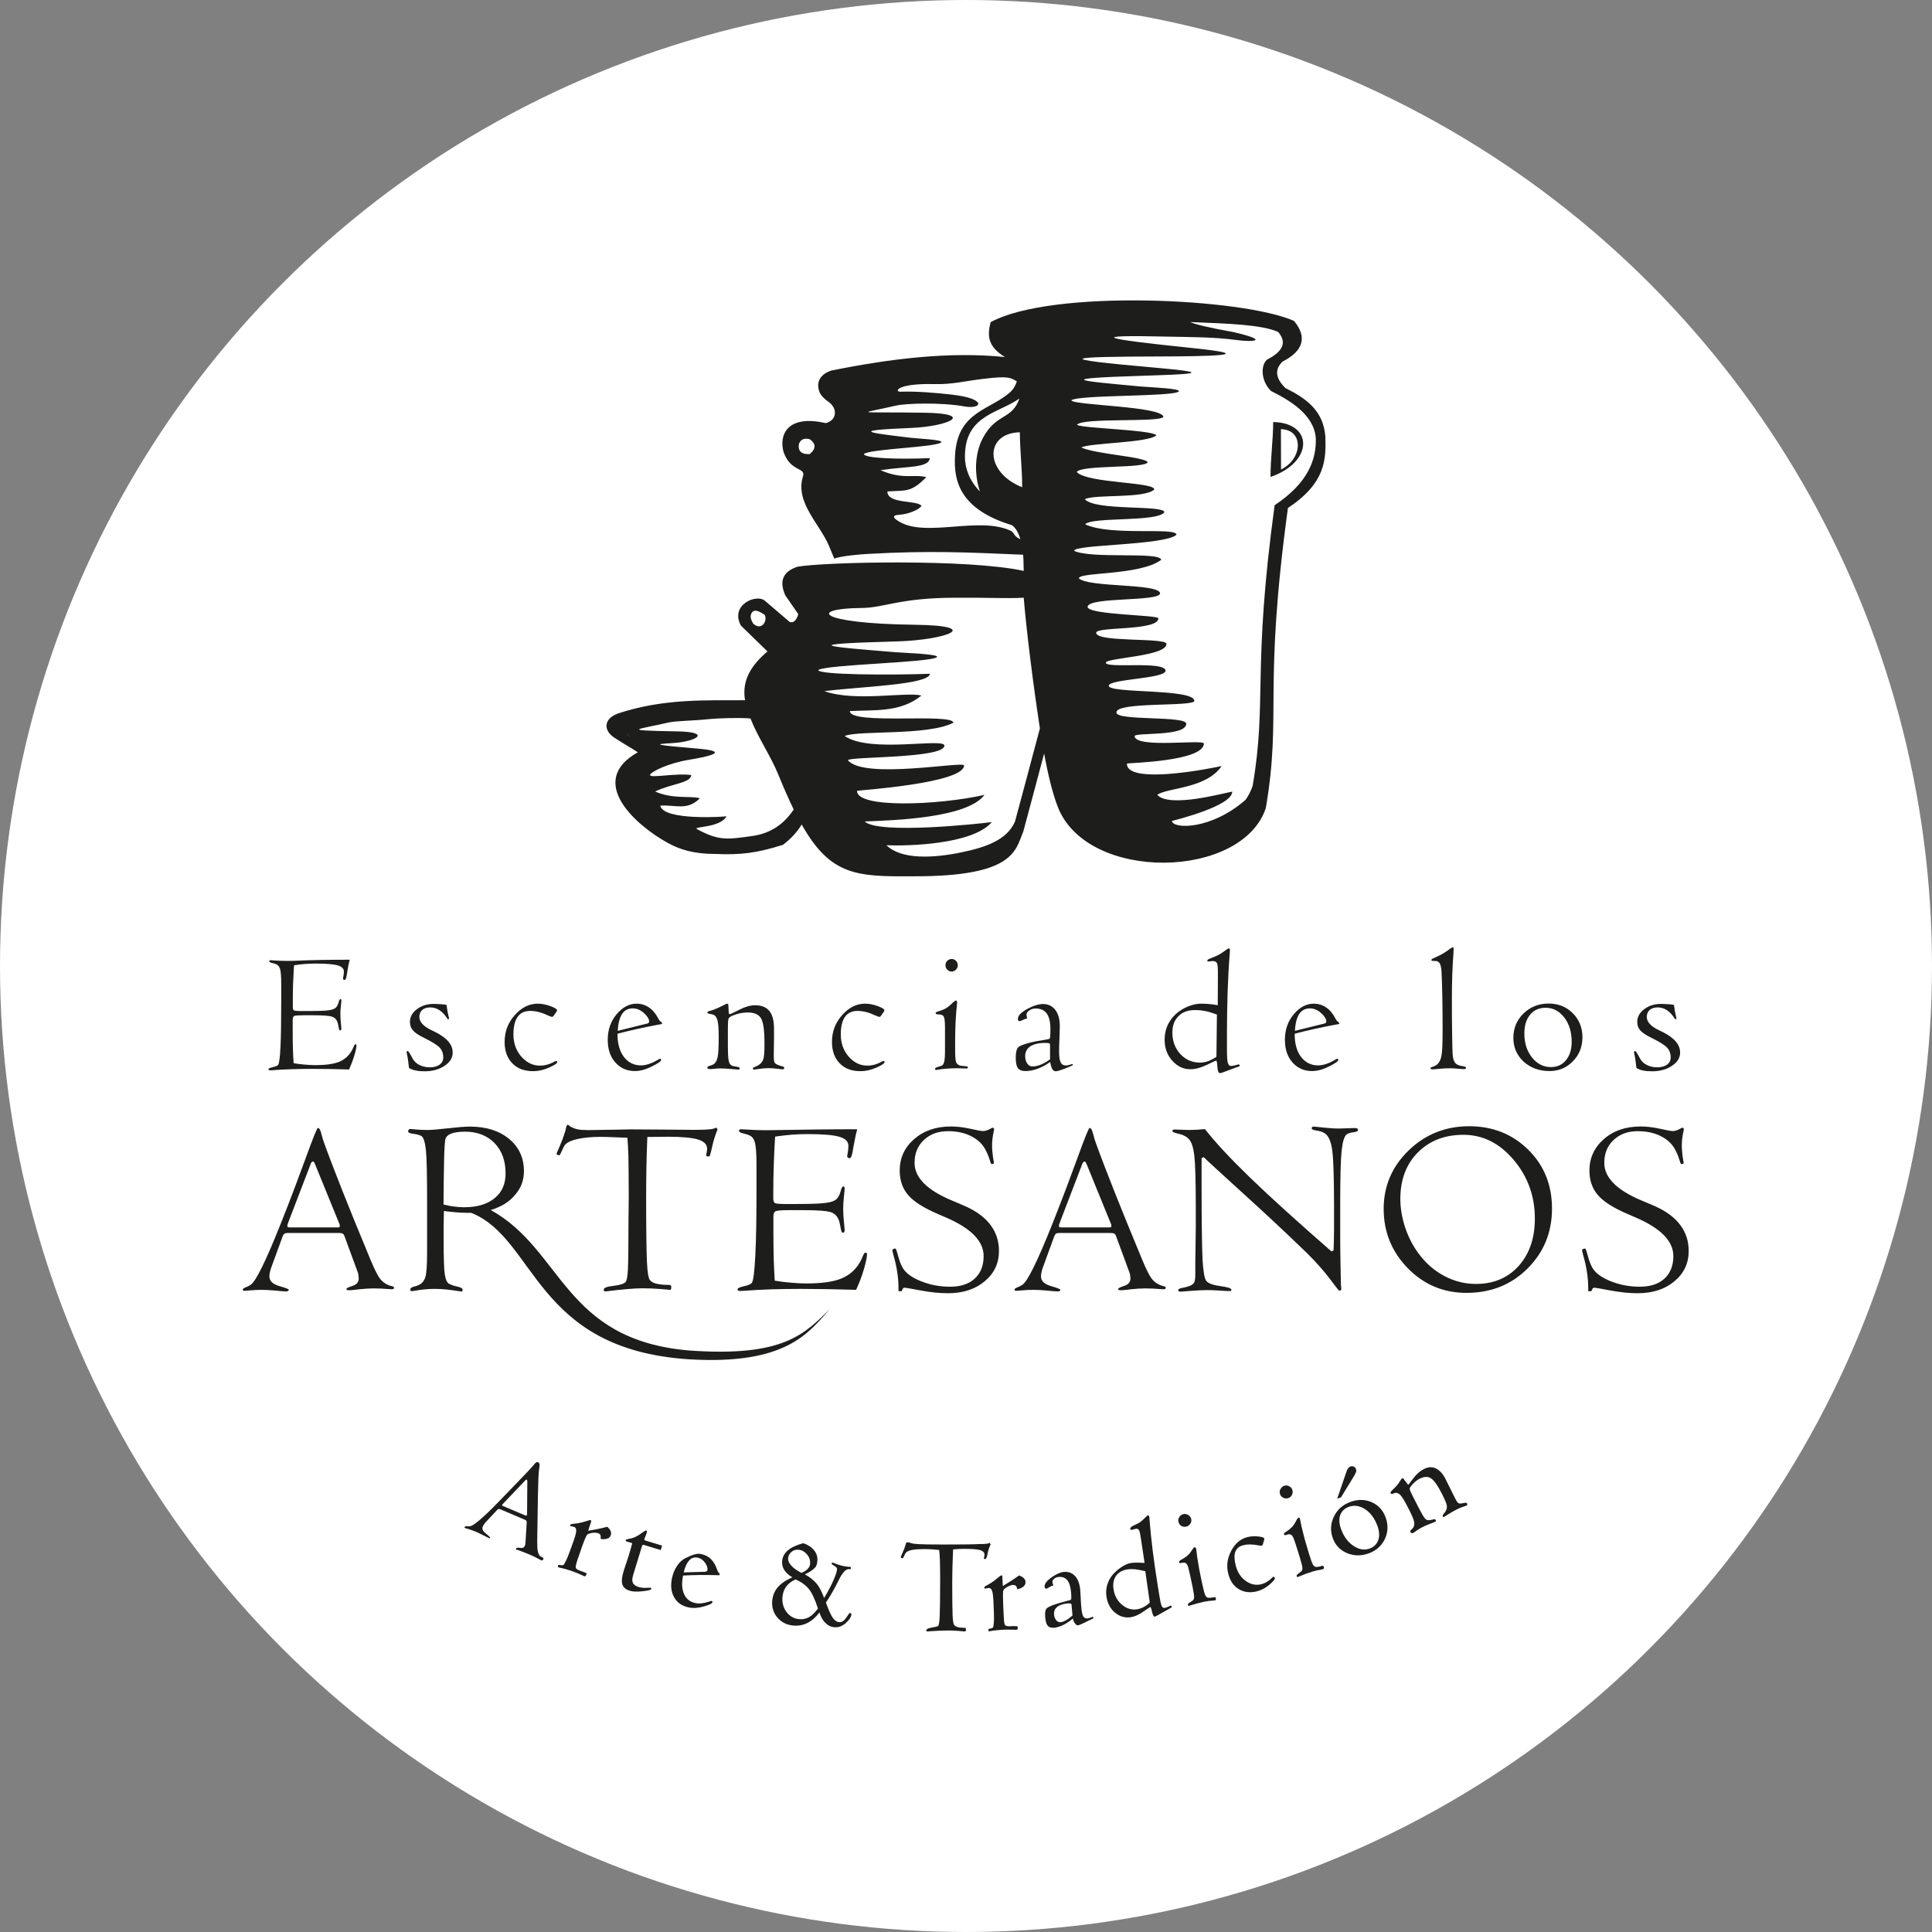 <?xml version="1.0" encoding="utf-8"?>
<!-- Generator: Adobe Illustrator 24.1.1, SVG Export Plug-In . SVG Version: 6.00 Build 0)  -->
<svg version="1.1" id="Capa_1" xmlns="http://www.w3.org/2000/svg" xmlns:xlink="http://www.w3.org/1999/xlink" x="0px" y="0px"
	 viewBox="0 0 160 160" style="enable-background:new 0 0 160 160;" xml:space="preserve">
<rect x="0" y="0" width="160" height="160" fill="#808080" stroke="none"/>
<style type="text/css">
	.st0{fill:#FFFFFF;}
	.st1{fill-rule:evenodd;clip-rule:evenodd;fill:#1D1D1B;}
</style>
<circle class="st0" cx="80" cy="80" r="80"/>
<g>
	<path class="st1" d="M29.62,105.34l-1.1-2.99c-0.03-0.08-0.07-0.14-0.13-0.18c-0.06-0.04-0.16-0.06-0.31-0.06h-4.2
		c-0.17,0-0.28,0.02-0.34,0.07c-0.06,0.04-0.1,0.12-0.14,0.23l-0.95,2.6c-0.04,0.13-0.08,0.25-0.1,0.37
		c-0.03,0.12-0.04,0.22-0.04,0.32c0,0.38,0.27,0.64,0.8,0.8c0.54,0.15,0.81,0.26,0.81,0.32c0,0.03-0.02,0.07-0.06,0.09
		c-0.04,0.02-0.1,0.04-0.17,0.04c-0.04,0-0.11,0-0.19-0.01c-0.08-0.01-0.14-0.01-0.18-0.01c-0.05,0-0.26-0.02-0.63-0.06
		c-0.37-0.03-0.71-0.05-1.03-0.05c-0.26,0-0.56,0.01-0.89,0.04c-0.33,0.03-0.51,0.04-0.56,0.04c-0.03,0-0.05-0.01-0.07-0.03
		c-0.02-0.02-0.03-0.04-0.03-0.07c0-0.07,0.08-0.13,0.24-0.19c0.16-0.06,0.3-0.13,0.41-0.21c0.42-0.27,1.24-1.93,2.45-4.96
		l0.28-0.71c0.62-1.56,1.22-3.17,1.83-4.83c0.6-1.66,0.94-2.49,1-2.49c0.12,0,0.22,0.17,0.3,0.51c0.07,0.28,0.14,0.51,0.21,0.7
		c0.44,1.22,0.96,2.56,1.54,4.03c0.58,1.47,1.36,3.38,2.34,5.74c0.31,0.74,0.56,1.23,0.74,1.48c0.19,0.25,0.42,0.43,0.68,0.54
		c0.09,0.04,0.19,0.07,0.31,0.1c0.13,0.03,0.19,0.07,0.19,0.13c0,0.04-0.01,0.08-0.04,0.1c-0.03,0.02-0.07,0.03-0.14,0.03
		c-0.02,0-0.08,0-0.19-0.01c-0.46-0.04-0.91-0.06-1.35-0.06c-0.34,0-0.73,0.03-1.14,0.07c-0.42,0.05-0.66,0.08-0.73,0.08h-0.15
		c-0.07,0-0.12-0.01-0.15-0.02c-0.03-0.01-0.04-0.04-0.05-0.08c0-0.07,0.17-0.15,0.51-0.26c0.34-0.11,0.51-0.32,0.51-0.62
		c0-0.06-0.01-0.12-0.03-0.21C29.69,105.56,29.67,105.46,29.62,105.34L29.62,105.34z M26.09,96.41c-0.01-0.03-0.03-0.06-0.04-0.08
		c-0.04-0.09-0.08-0.14-0.12-0.14c-0.04,0-0.07,0.01-0.1,0.04c-0.03,0.03-0.06,0.06-0.08,0.11l-1.89,4.93
		c-0.02,0.05-0.04,0.1-0.05,0.14c-0.01,0.04-0.01,0.07-0.01,0.08c0,0.07,0.01,0.11,0.02,0.13c0.01,0.01,0.08,0.03,0.19,0.03h4.02
		c0.04-0.01,0.07-0.02,0.09-0.04c0.01-0.02,0.02-0.05,0.02-0.1c0-0.04-0.01-0.08-0.02-0.12c-0.01-0.04-0.03-0.08-0.05-0.12
		L26.09,96.41L26.09,96.41z M40.64,100.21c5.97,3.28,6.01,10.73,16.41,11.63c7.85,0.57,9.57-1.37,11.67-3.42
		c-1.76,1.95-3.58,4.64-11.69,4.15c-12.78-0.84-12.62-9.99-18.01-12.13h-0.31c-0.3,0-0.61-0.01-0.92-0.04
		c-0.32-0.03-0.66-0.06-1.03-0.11c0,0.16,0,0.38-0.01,0.69c-0.01,0.3-0.01,0.52-0.01,0.65v0.42v0.67c0,1.48,0.03,2.43,0.1,2.85
		c0.07,0.42,0.19,0.67,0.37,0.76c0.22,0.1,0.45,0.18,0.71,0.23c0.26,0.06,0.39,0.14,0.39,0.25c0,0.04-0.01,0.08-0.02,0.11
		c-0.01,0.03-0.04,0.04-0.06,0.04c-0.01,0-0.26-0.04-0.77-0.11c-0.51-0.07-1-0.11-1.48-0.11c-0.54,0-1.1,0.06-1.67,0.16
		c-0.11,0.02-0.19,0.03-0.22,0.03c-0.03,0-0.06-0.01-0.08-0.03c-0.02-0.02-0.03-0.06-0.03-0.12c0-0.09,0.09-0.16,0.27-0.22
		c0.14-0.03,0.27-0.07,0.37-0.12c0.28-0.1,0.47-0.31,0.59-0.62c0.11-0.31,0.16-1.01,0.16-2.08v-2.39v-1.89
		c0-2.18-0.03-3.59-0.1-4.23c-0.07-0.63-0.19-1.02-0.36-1.14c-0.14-0.09-0.36-0.15-0.66-0.19c-0.3-0.03-0.45-0.1-0.45-0.21
		c0-0.06,0.02-0.11,0.05-0.14c0.03-0.04,0.08-0.05,0.15-0.05c0.01,0,0.16,0.01,0.47,0.04c0.31,0.03,0.61,0.04,0.91,0.04
		c0.36,0,0.94-0.05,1.73-0.14c0.79-0.09,1.39-0.14,1.8-0.14c1.35,0,2.43,0.34,3.25,1.02c0.82,0.67,1.23,1.57,1.23,2.68
		c0,0.74-0.24,1.39-0.73,1.95C42.18,99.54,41.5,99.95,40.64,100.21L40.64,100.21z M36.73,99.75c0.31,0.08,0.6,0.14,0.88,0.17
		c0.28,0.04,0.55,0.06,0.81,0.06c1.09,0,1.93-0.25,2.54-0.75c0.61-0.49,0.91-1.18,0.91-2.05c0-1.04-0.3-1.88-0.91-2.51
		c-0.61-0.63-1.43-0.95-2.45-0.95c-0.49,0-0.88,0.06-1.15,0.16c-0.27,0.11-0.43,0.27-0.48,0.48c-0.04,0.19-0.08,0.72-0.1,1.57
		S36.74,98.07,36.73,99.75L36.73,99.75z M59.28,93.37c-0.03,0.07-0.18,0.11-0.44,0.15c-0.26,0.03-0.7,0.05-1.31,0.05
		c-0.3,0-1.04-0.01-2.22-0.02c-1.18-0.01-2.21-0.02-3.09-0.02c-0.12,0-0.28,0-0.48,0.01c-0.21,0.01-0.36,0.01-0.46,0.01
		c-0.38,0-0.85,0.01-1.41,0.02c-0.56,0.01-0.94,0.02-1.13,0.02c-0.38,0-0.67-0.02-0.88-0.06c-0.21-0.04-0.37-0.1-0.5-0.18
		c-0.05,0-0.11-0.03-0.18-0.1c-0.07-0.07-0.12-0.1-0.16-0.1c-0.07,0-0.12,0.11-0.16,0.32c-0.02,0.11-0.04,0.2-0.07,0.28
		c-0.12,0.39-0.27,0.79-0.44,1.18c-0.17,0.39-0.26,0.6-0.26,0.63c0,0.03,0.02,0.06,0.07,0.08c0.05,0.02,0.1,0.03,0.16,0.03
		c0.04,0,0.11-0.12,0.21-0.36c0.1-0.24,0.19-0.41,0.28-0.52c0.19-0.2,0.54-0.36,1.05-0.47c0.52-0.11,1.14-0.17,1.86-0.17
		c0.26,0,0.64,0.01,1.13,0.03c0.5,0.02,0.87,0.04,1.11,0.04c0.03,0.4,0.06,0.89,0.08,1.5c0.01,0.6,0.03,1.7,0.03,3.32
		c0,0.34,0,0.71-0.01,1.11c-0.01,0.39-0.01,0.62-0.01,0.67c0,2.3-0.02,3.75-0.05,4.33c-0.03,0.58-0.1,0.92-0.19,1.02
		c-0.15,0.16-0.49,0.26-1.02,0.32c-0.53,0.06-0.79,0.16-0.79,0.31c0,0.05,0.01,0.09,0.03,0.11c0.02,0.03,0.05,0.04,0.11,0.04
		c1.37-0.17,2.4-0.26,3.07-0.26c0.47,0,0.97,0.02,1.48,0.06c0.52,0.04,0.8,0.07,0.82,0.07c0.03,0,0.05-0.02,0.06-0.06
		c0.01-0.04,0.02-0.09,0.02-0.16c0-0.07-0.01-0.12-0.04-0.15c-0.03-0.03-0.09-0.04-0.19-0.04c-0.44,0-0.78-0.04-1.04-0.11
		c-0.25-0.07-0.43-0.18-0.52-0.32c-0.11-0.18-0.18-0.65-0.22-1.41c-0.04-0.76-0.07-2.57-0.07-5.42c0-0.8,0.01-1.58,0.02-2.34
		c0.01-0.76,0.04-1.64,0.08-2.65c0.24,0,0.55,0,0.92-0.01c0.38-0.01,0.65-0.01,0.8-0.01c1.16,0,1.99,0.08,2.48,0.23
		c0.5,0.15,0.75,0.41,0.75,0.77c0,0.08-0.01,0.18-0.04,0.31c-0.03,0.12-0.04,0.21-0.04,0.26c0,0.02,0.03,0.04,0.07,0.05
		c0.05,0.01,0.11,0.01,0.19,0.01c0.04,0,0.12-0.26,0.23-0.77c0.11-0.51,0.26-1,0.46-1.48L59.28,93.37L59.28,93.37z M70.99,93.52
		c-2.28,0-4.55,0.03-6.8,0.07c-0.4,0.01-0.64,0.01-0.73,0.01c-0.66,0-1.29-0.03-1.9-0.07c-0.1-0.01-0.15-0.01-0.16-0.01
		c-0.07,0-0.11,0.01-0.15,0.03c-0.03,0.02-0.05,0.05-0.05,0.09c0,0.1,0.11,0.17,0.33,0.22c0.22,0.05,0.39,0.1,0.52,0.16
		c0.23,0.09,0.38,0.29,0.47,0.6c0.08,0.31,0.13,0.92,0.13,1.83v2.05c0,2.37-0.03,4.2-0.1,5.51c-0.07,1.3-0.16,2.05-0.28,2.22
		c-0.08,0.12-0.3,0.21-0.66,0.29c-0.36,0.08-0.53,0.16-0.53,0.26c0,0.04,0.02,0.07,0.05,0.1c0.03,0.02,0.09,0.03,0.17,0.03
		c0.03,0,0.12,0,0.27-0.01c1.43-0.11,3.01-0.16,4.77-0.16c0.62,0,1.31,0.01,2.09,0.02c0.78,0.01,1.6,0.04,2.47,0.06
		c0.27-0.59,0.49-1.17,0.65-1.73c0.16-0.56,0.25-0.97,0.25-1.21c0-0.05-0.01-0.08-0.03-0.11c-0.02-0.02-0.06-0.03-0.11-0.03
		c-0.06,0-0.14,0.11-0.22,0.32c-0.08,0.21-0.17,0.39-0.26,0.53c-0.37,0.62-0.89,1.05-1.55,1.31c-0.66,0.26-1.61,0.39-2.85,0.39
		c-0.38,0-0.8-0.02-1.23-0.06c-0.43-0.03-0.9-0.09-1.39-0.17c-0.03-0.55-0.06-1.11-0.08-1.69c-0.02-0.58-0.03-1.35-0.03-2.3v-1.17
		v-0.13c0-0.26,0.07-0.42,0.2-0.47c0.14-0.05,0.51-0.08,1.11-0.08h1.18c1.21,0,1.97,0.06,2.3,0.18c0.33,0.12,0.55,0.37,0.67,0.77
		c0.04,0.16,0.08,0.35,0.12,0.58c0.04,0.23,0.09,0.34,0.16,0.34c0.06,0,0.1-0.02,0.12-0.06c0.03-0.03,0.04-0.11,0.04-0.21
		c0-0.04-0.02-0.25-0.06-0.62c-0.04-0.38-0.06-0.74-0.06-1.1c0-0.29,0.02-0.63,0.06-1c0.04-0.37,0.06-0.6,0.06-0.67
		c0-0.07-0.01-0.12-0.03-0.14c-0.02-0.02-0.05-0.03-0.09-0.03c-0.07,0-0.15,0.14-0.22,0.42c-0.08,0.28-0.19,0.49-0.35,0.64
		c-0.16,0.14-0.45,0.25-0.89,0.3c-0.44,0.06-1.23,0.09-2.38,0.09h-0.99c-0.44,0-0.71-0.03-0.81-0.07c-0.1-0.05-0.15-0.18-0.15-0.39
		v-0.37c0-0.82,0.01-1.63,0.04-2.42c0.03-0.78,0.06-1.56,0.11-2.33c0.47-0.07,0.92-0.12,1.36-0.16c0.44-0.03,0.88-0.05,1.3-0.05
		c1.26,0,2.14,0.07,2.65,0.22c0.5,0.14,0.76,0.39,0.76,0.75c0,0.18-0.02,0.37-0.05,0.56c-0.04,0.19-0.05,0.3-0.05,0.32
		c0,0.04,0.02,0.07,0.06,0.1c0.04,0.03,0.09,0.05,0.15,0.05c0.12,0,0.22-0.3,0.3-0.9C70.77,94.48,70.87,93.96,70.99,93.52
		L70.99,93.52z M74.77,106.72l-0.1,0.21h-0.26v-0.22c0-0.86-0.13-1.76-0.4-2.7c-0.07-0.26-0.11-0.42-0.11-0.48
		c0-0.04,0.03-0.07,0.08-0.09c0.05-0.03,0.11-0.04,0.18-0.04c0.04,0,0.11,0.21,0.22,0.61c0.11,0.41,0.23,0.74,0.38,0.99
		c0.26,0.44,0.77,0.81,1.52,1.11c0.76,0.3,1.55,0.45,2.39,0.45c0.88,0,1.56-0.22,2.05-0.67c0.49-0.45,0.74-1.07,0.74-1.87
		c0-1.24-1.05-2.31-3.16-3.21c-0.29-0.12-0.52-0.22-0.67-0.29c-1.16-0.5-1.97-1.02-2.43-1.56c-0.46-0.54-0.69-1.21-0.69-2.02
		c0-1.04,0.4-1.91,1.19-2.6c0.8-0.7,1.81-1.05,3.05-1.05c0.49,0,1.03,0.06,1.61,0.19c0.58,0.13,0.92,0.19,1.03,0.19
		c0.18,0,0.36-0.05,0.53-0.14c0.18-0.1,0.27-0.14,0.29-0.14c0.03,0,0.06,0.01,0.08,0.04c0.03,0.03,0.04,0.05,0.04,0.09
		c0,0.02-0.01,0.07-0.03,0.16c-0.09,0.4-0.14,0.79-0.14,1.18c0,0.31,0.03,0.62,0.07,0.93c0.05,0.31,0.08,0.47,0.08,0.48
		c0,0.06-0.01,0.09-0.04,0.11c-0.03,0.01-0.08,0.02-0.18,0.02c-0.01,0-0.07-0.15-0.16-0.44c-0.09-0.29-0.22-0.57-0.37-0.84
		c-0.26-0.45-0.66-0.8-1.2-1.06c-0.54-0.26-1.16-0.38-1.85-0.38c-0.82,0-1.48,0.24-2,0.73c-0.52,0.49-0.77,1.12-0.77,1.89
		c0,1.22,1.03,2.26,3.09,3.12c0.51,0.21,0.9,0.38,1.17,0.5c0.9,0.41,1.58,0.92,2.04,1.54c0.46,0.62,0.69,1.33,0.69,2.14
		c0,1.02-0.39,1.85-1.18,2.51c-0.79,0.66-1.8,0.99-3.04,0.99c-0.71,0-1.47-0.08-2.27-0.23c-0.81-0.15-1.24-0.23-1.32-0.23
		c-0.03,0-0.07,0.01-0.11,0.04C74.8,106.67,74.78,106.69,74.77,106.72L74.77,106.72z M93.52,105.34l-1.1-2.99
		c-0.03-0.08-0.07-0.14-0.13-0.18c-0.06-0.04-0.16-0.06-0.31-0.06h-4.2c-0.17,0-0.28,0.02-0.34,0.07c-0.06,0.04-0.1,0.12-0.14,0.23
		l-0.95,2.6c-0.04,0.13-0.08,0.25-0.1,0.37c-0.03,0.12-0.04,0.22-0.04,0.32c0,0.38,0.27,0.64,0.8,0.8c0.54,0.15,0.81,0.26,0.81,0.32
		c0,0.03-0.02,0.07-0.06,0.09c-0.04,0.02-0.1,0.04-0.16,0.04c-0.04,0-0.11,0-0.19-0.01c-0.08-0.01-0.14-0.01-0.18-0.01
		c-0.05,0-0.26-0.02-0.63-0.06c-0.37-0.03-0.71-0.05-1.03-0.05c-0.26,0-0.56,0.01-0.89,0.04c-0.33,0.03-0.51,0.04-0.56,0.04
		c-0.03,0-0.05-0.01-0.07-0.03c-0.02-0.02-0.03-0.04-0.03-0.07c0-0.07,0.08-0.13,0.24-0.19c0.16-0.06,0.3-0.13,0.41-0.21
		c0.42-0.27,1.24-1.93,2.45-4.96l0.28-0.71c0.62-1.56,1.22-3.17,1.83-4.83c0.6-1.66,0.94-2.49,1-2.49c0.12,0,0.22,0.17,0.3,0.51
		c0.07,0.28,0.14,0.51,0.21,0.7c0.44,1.22,0.96,2.56,1.54,4.03c0.58,1.47,1.36,3.38,2.34,5.74c0.31,0.74,0.56,1.23,0.74,1.48
		c0.19,0.25,0.42,0.43,0.68,0.54c0.09,0.04,0.19,0.07,0.31,0.1c0.13,0.03,0.19,0.07,0.19,0.13c0,0.04-0.01,0.08-0.04,0.1
		c-0.03,0.02-0.07,0.03-0.14,0.03c-0.02,0-0.08,0-0.19-0.01c-0.46-0.04-0.91-0.06-1.35-0.06c-0.34,0-0.73,0.03-1.14,0.07
		c-0.42,0.05-0.66,0.08-0.73,0.08h-0.15c-0.07,0-0.12-0.01-0.15-0.02c-0.03-0.01-0.04-0.04-0.05-0.08c0-0.07,0.17-0.15,0.51-0.26
		c0.34-0.11,0.51-0.32,0.51-0.62c0-0.06-0.01-0.12-0.03-0.21C93.6,105.56,93.57,105.46,93.52,105.34L93.52,105.34z M89.99,96.41
		c-0.01-0.03-0.03-0.06-0.04-0.08c-0.04-0.09-0.08-0.14-0.12-0.14c-0.04,0-0.07,0.01-0.1,0.04c-0.03,0.03-0.06,0.06-0.08,0.11
		l-1.89,4.93c-0.02,0.05-0.04,0.1-0.05,0.14c-0.01,0.04-0.01,0.07-0.01,0.08c0,0.07,0.01,0.11,0.02,0.13
		c0.01,0.01,0.08,0.03,0.19,0.03h4.02c0.04-0.01,0.07-0.02,0.09-0.04c0.01-0.02,0.02-0.05,0.02-0.1c0-0.04-0.01-0.08-0.02-0.12
		c-0.01-0.04-0.03-0.08-0.05-0.12L89.99,96.41L89.99,96.41z M99.69,95.83l-0.18,0.08v1.94c0,3.3,0.03,5.46,0.08,6.46
		c0.06,1,0.16,1.59,0.31,1.77c0.17,0.21,0.56,0.35,1.17,0.43c0.6,0.08,0.91,0.18,0.91,0.3c0,0.04-0.01,0.07-0.03,0.09
		c-0.02,0.01-0.06,0.02-0.14,0.02c-0.15,0-0.42-0.01-0.82-0.04c-0.4-0.03-0.72-0.04-0.96-0.04c-0.4,0-0.85,0.02-1.35,0.06
		c-0.5,0.04-0.8,0.07-0.88,0.07c-0.09,0-0.15-0.01-0.18-0.03c-0.03-0.02-0.05-0.05-0.05-0.1c0-0.08,0.11-0.14,0.34-0.18
		c0.21-0.04,0.4-0.09,0.57-0.15c0.2-0.07,0.34-0.17,0.41-0.29c0.07-0.12,0.1-0.36,0.1-0.7v-0.97c0-0.29,0.01-0.76,0.02-1.41
		c0.01-0.66,0.02-1.16,0.02-1.51v-1.52c0-2.23-0.04-3.69-0.12-4.39c-0.08-0.69-0.23-1.15-0.44-1.37c-0.2-0.22-0.48-0.37-0.84-0.45
		c-0.36-0.08-0.54-0.16-0.54-0.21c0-0.05,0.01-0.09,0.05-0.11c0.03-0.03,0.08-0.04,0.15-0.04c0.08,0,0.25,0.01,0.51,0.02
		c0.27,0.01,0.49,0.02,0.68,0.02c0.19,0,0.4-0.01,0.62-0.02c0.22-0.01,0.45-0.03,0.69-0.05c0.86,1.1,2.09,2.42,3.7,3.98
		c1.61,1.56,3.87,3.61,6.78,6.15l0.17-0.09c0.01-0.33,0.03-0.68,0.03-1.03c0.01-0.35,0.01-0.82,0.01-1.41v-1.15
		c0-2.55-0.06-4.17-0.17-4.84c-0.11-0.67-0.32-1.09-0.61-1.27c-0.17-0.11-0.38-0.18-0.66-0.22c-0.27-0.04-0.41-0.1-0.41-0.17
		c0-0.06,0.01-0.1,0.04-0.12c0.03-0.03,0.07-0.04,0.12-0.04c0.07,0,0.34,0.03,0.81,0.08c0.47,0.05,0.89,0.08,1.27,0.08
		c0.18,0,0.41-0.01,0.69-0.02c0.29-0.01,0.48-0.02,0.59-0.02c0.12,0,0.21,0.01,0.25,0.04c0.04,0.02,0.07,0.07,0.07,0.13
		c-0.01,0.09-0.14,0.15-0.39,0.18c-0.25,0.03-0.44,0.09-0.56,0.18c-0.19,0.15-0.33,0.59-0.41,1.33c-0.08,0.74-0.12,2.23-0.12,4.47
		v2.61c0,0.79,0.01,1.63,0.03,2.54c0.02,0.91,0.03,1.42,0.03,1.53c0,0.01,0,0.02,0.01,0.04c0.01,0.09,0.02,0.18,0.02,0.25
		c0,0.06-0.01,0.1-0.04,0.13c-0.03,0.03-0.08,0.04-0.14,0.04c-0.02,0-0.29-0.34-0.79-1.01c-0.51-0.67-1.14-1.38-1.89-2.12
		c-1.61-1.56-3.36-3.2-5.27-4.93C101.04,97.1,99.96,96.1,99.69,95.83L99.69,95.83z M121.2,93.98c-1.56,0-2.82,0.49-3.79,1.47
		c-0.96,0.97-1.44,2.26-1.44,3.84c0,0.78,0.14,1.57,0.4,2.37c0.27,0.8,0.64,1.52,1.11,2.15c0.59,0.8,1.3,1.42,2.13,1.86
		c0.83,0.44,1.7,0.66,2.62,0.66c1.47,0,2.65-0.5,3.54-1.49c0.89-1,1.34-2.3,1.34-3.92c0-1.87-0.59-3.49-1.76-4.87
		C124.18,94.67,122.8,93.98,121.2,93.98L121.2,93.98z M114.59,100.11c0-1.89,0.69-3.5,2.07-4.84c1.38-1.33,3.05-2,5.01-2
		c1.95,0,3.58,0.65,4.9,1.95c1.31,1.3,1.96,2.92,1.96,4.87c0,1.97-0.68,3.62-2.03,4.97c-1.35,1.34-3.03,2.01-5.05,2.01
		c-1.91,0-3.53-0.68-4.86-2.04C115.26,103.67,114.59,102.03,114.59,100.11L114.59,100.11z M131.89,106.72l-0.1,0.21h-0.26v-0.22
		c0-0.86-0.13-1.76-0.4-2.7c-0.07-0.26-0.11-0.42-0.11-0.48c0-0.04,0.03-0.07,0.08-0.09c0.06-0.03,0.11-0.04,0.18-0.04
		c0.04,0,0.11,0.21,0.22,0.61c0.11,0.41,0.23,0.74,0.38,0.99c0.26,0.44,0.77,0.81,1.52,1.11c0.76,0.3,1.55,0.45,2.39,0.45
		c0.88,0,1.56-0.22,2.05-0.67c0.49-0.45,0.74-1.07,0.74-1.87c0-1.24-1.05-2.31-3.16-3.21c-0.29-0.12-0.52-0.22-0.67-0.29
		c-1.16-0.5-1.97-1.02-2.43-1.56c-0.46-0.54-0.69-1.21-0.69-2.02c0-1.04,0.4-1.91,1.19-2.6c0.79-0.7,1.81-1.05,3.05-1.05
		c0.49,0,1.03,0.06,1.61,0.19c0.58,0.13,0.92,0.19,1.03,0.19c0.18,0,0.36-0.05,0.53-0.14c0.18-0.1,0.27-0.14,0.29-0.14
		c0.03,0,0.06,0.01,0.08,0.04c0.03,0.03,0.04,0.05,0.04,0.09c0,0.02-0.01,0.07-0.03,0.16c-0.09,0.4-0.14,0.79-0.14,1.18
		c0,0.31,0.03,0.62,0.07,0.93c0.05,0.31,0.08,0.47,0.08,0.48c0,0.06-0.01,0.09-0.04,0.11c-0.03,0.01-0.08,0.02-0.18,0.02
		c-0.01,0-0.07-0.15-0.16-0.44c-0.09-0.29-0.22-0.57-0.37-0.84c-0.26-0.45-0.66-0.8-1.2-1.06c-0.54-0.26-1.16-0.38-1.85-0.38
		c-0.82,0-1.48,0.24-2,0.73c-0.52,0.49-0.77,1.12-0.77,1.89c0,1.22,1.03,2.26,3.09,3.12c0.51,0.21,0.9,0.38,1.17,0.5
		c0.9,0.41,1.58,0.92,2.04,1.54c0.46,0.62,0.69,1.33,0.69,2.14c0,1.02-0.39,1.85-1.18,2.51c-0.79,0.66-1.8,0.99-3.04,0.99
		c-0.71,0-1.47-0.08-2.27-0.23c-0.81-0.15-1.24-0.23-1.32-0.23c-0.03,0-0.07,0.01-0.11,0.04
		C131.92,106.67,131.9,106.69,131.89,106.72z"/>
	<path class="st1" d="M28.96,79.48c-0.08,0.3-0.15,0.65-0.21,1.06c-0.05,0.41-0.12,0.61-0.21,0.61c-0.04,0-0.07-0.01-0.1-0.03
		c-0.03-0.02-0.04-0.05-0.04-0.07c0-0.01,0.01-0.08,0.04-0.21c0.02-0.14,0.04-0.26,0.04-0.38c0-0.24-0.17-0.41-0.51-0.51
		c-0.34-0.1-0.95-0.15-1.8-0.15c-0.29,0-0.58,0.01-0.89,0.03c-0.3,0.02-0.61,0.06-0.93,0.11c-0.03,0.52-0.06,1.05-0.08,1.58
		c-0.02,0.54-0.02,1.08-0.02,1.65v0.25c0,0.14,0.03,0.23,0.1,0.26c0.07,0.03,0.26,0.05,0.55,0.05h0.67c0.79,0,1.32-0.02,1.62-0.06
		c0.3-0.04,0.5-0.11,0.61-0.21c0.11-0.1,0.18-0.25,0.24-0.44c0.05-0.19,0.1-0.28,0.15-0.28c0.03,0,0.05,0,0.06,0.02
		c0.01,0.01,0.02,0.04,0.02,0.09c0,0.05-0.01,0.2-0.04,0.45c-0.03,0.25-0.04,0.48-0.04,0.68c0,0.24,0.01,0.49,0.04,0.75
		c0.03,0.26,0.04,0.4,0.04,0.42c0,0.07-0.01,0.12-0.03,0.15c-0.02,0.02-0.04,0.04-0.08,0.04c-0.05,0-0.08-0.08-0.11-0.23
		c-0.02-0.15-0.05-0.29-0.08-0.39c-0.08-0.27-0.23-0.44-0.46-0.52c-0.22-0.08-0.74-0.12-1.57-0.12h-0.8c-0.41,0-0.67,0.02-0.76,0.05
		c-0.09,0.03-0.14,0.14-0.14,0.32v0.09v0.8c0,0.65,0,1.17,0.02,1.56c0.01,0.39,0.03,0.78,0.06,1.15c0.34,0.05,0.65,0.1,0.95,0.12
		c0.29,0.02,0.57,0.04,0.84,0.04c0.84,0,1.49-0.09,1.94-0.26c0.45-0.18,0.8-0.47,1.05-0.89c0.06-0.1,0.12-0.22,0.18-0.36
		c0.06-0.15,0.11-0.22,0.15-0.22c0.04,0,0.06,0.01,0.07,0.02c0.01,0.01,0.02,0.04,0.02,0.07c0,0.16-0.05,0.44-0.17,0.82
		c-0.11,0.38-0.26,0.77-0.44,1.18c-0.59-0.02-1.15-0.03-1.68-0.04c-0.53-0.01-1-0.01-1.42-0.01c-1.19,0-2.27,0.04-3.24,0.11
		c-0.1,0.01-0.16,0.01-0.18,0.01c-0.06,0-0.1-0.01-0.12-0.02c-0.02-0.02-0.04-0.04-0.04-0.07c0-0.06,0.12-0.12,0.36-0.17
		c0.24-0.06,0.39-0.12,0.45-0.2c0.08-0.12,0.15-0.63,0.19-1.51c0.04-0.89,0.06-2.14,0.06-3.75v-1.4c0-0.62-0.03-1.04-0.09-1.25
		c-0.06-0.21-0.17-0.35-0.32-0.41c-0.09-0.04-0.2-0.08-0.35-0.11c-0.15-0.03-0.23-0.08-0.23-0.15c0-0.03,0.01-0.05,0.03-0.06
		c0.02-0.01,0.05-0.02,0.1-0.02c0.01,0,0.04,0,0.11,0.01c0.41,0.03,0.84,0.05,1.29,0.05c0.06,0,0.22,0,0.5-0.01
		C25.86,79.5,27.4,79.48,28.96,79.48L28.96,79.48z M36.98,83.22c0.04,0.34,0.1,0.67,0.18,1c0.02,0.06,0.03,0.1,0.03,0.12
		c-0.01,0.02-0.01,0.04-0.02,0.05c-0.01,0.01-0.03,0.02-0.07,0.02c-0.02,0-0.06-0.05-0.12-0.15c-0.38-0.56-0.83-0.83-1.35-0.83
		c-0.28,0-0.5,0.07-0.66,0.21c-0.16,0.14-0.24,0.33-0.24,0.58c0,0.41,0.34,0.78,1.01,1.1c0.13,0.06,0.23,0.11,0.31,0.15
		c0.48,0.24,0.84,0.5,1.08,0.78c0.24,0.28,0.36,0.59,0.36,0.93c0,0.43-0.23,0.79-0.68,1.09c-0.45,0.3-1,0.45-1.63,0.45
		c-0.31,0-0.56-0.02-0.77-0.07c-0.21-0.04-0.39-0.11-0.54-0.21c-0.04-0.39-0.09-0.78-0.17-1.16c-0.02-0.09-0.03-0.14-0.03-0.15
		c0-0.02,0.01-0.04,0.03-0.06c0.02-0.02,0.04-0.03,0.06-0.03c0.04,0,0.12,0.1,0.23,0.29c0.08,0.15,0.15,0.27,0.2,0.37
		c0.13,0.22,0.32,0.39,0.57,0.51c0.25,0.12,0.53,0.18,0.84,0.18c0.34,0,0.61-0.08,0.81-0.22c0.2-0.15,0.3-0.35,0.3-0.61
		c0-0.3-0.09-0.56-0.28-0.78c-0.19-0.22-0.64-0.5-1.35-0.85c-0.45-0.22-0.75-0.43-0.9-0.62c-0.16-0.19-0.23-0.42-0.23-0.69
		c0-0.4,0.19-0.75,0.57-1.04c0.38-0.29,0.85-0.44,1.39-0.44c0.17,0,0.34,0.01,0.53,0.02C36.61,83.16,36.79,83.19,36.98,83.22
		L36.98,83.22z M46.09,83.78l-0.24,0.34c-0.02,0.03-0.04,0.06-0.06,0.07c-0.02,0.01-0.06,0.02-0.1,0.02c-0.03,0-0.12-0.03-0.27-0.1
		c-0.55-0.26-1.04-0.39-1.5-0.39c-0.47,0-0.82,0.16-1.05,0.49c-0.23,0.32-0.35,0.81-0.35,1.46c0,0.72,0.22,1.33,0.65,1.83
		c0.44,0.5,0.95,0.75,1.55,0.75c0.4,0,0.81-0.11,1.21-0.34c0.06-0.03,0.1-0.05,0.12-0.05c0.03,0,0.05,0.01,0.07,0.03
		c0.02,0.02,0.03,0.04,0.03,0.06c0,0.11-0.22,0.26-0.67,0.46c-0.45,0.2-0.89,0.3-1.32,0.3c-0.73,0-1.31-0.21-1.73-0.65
		c-0.42-0.43-0.64-1.02-0.64-1.77c0-0.86,0.28-1.6,0.85-2.23c0.56-0.63,1.19-0.94,1.89-0.94c0.34,0,0.69,0.07,1.05,0.2
		c0.37,0.14,0.55,0.25,0.55,0.34c0,0.01,0,0.03-0.01,0.05C46.12,83.73,46.11,83.75,46.09,83.78L46.09,83.78z M54.74,84.82
		l-0.05,0.01c-0.04,0.01-0.1,0.02-0.18,0.03c-1.23,0.23-2.36,0.48-3.37,0.75v0.05c0,0.78,0.18,1.41,0.53,1.87
		c0.35,0.46,0.82,0.7,1.41,0.7c0.41,0,0.87-0.15,1.38-0.45c0.12-0.07,0.18-0.1,0.2-0.1c0.03,0,0.06,0,0.07,0.02
		c0.01,0.01,0.02,0.04,0.02,0.08c0,0.11-0.26,0.29-0.77,0.54c-0.51,0.26-0.98,0.38-1.4,0.38c-0.66,0-1.2-0.24-1.62-0.71
		c-0.42-0.47-0.63-1.1-0.63-1.88c0-0.83,0.25-1.54,0.74-2.12c0.49-0.58,1.04-0.87,1.64-0.87c0.38,0,0.72,0.1,1.03,0.31
		c0.31,0.2,0.56,0.51,0.77,0.91c0.06,0.12,0.13,0.22,0.21,0.27c0.07,0.06,0.11,0.1,0.12,0.13c-0.01,0.03-0.01,0.05-0.03,0.06
		C54.82,84.8,54.79,84.81,54.74,84.82L54.74,84.82z M53.5,84.79c0.02-0.01,0.04-0.01,0.06-0.01c0.13-0.03,0.2-0.09,0.2-0.18
		c0-0.21-0.15-0.45-0.44-0.71c-0.29-0.26-0.6-0.38-0.92-0.38c-0.38,0-0.67,0.15-0.88,0.46c-0.2,0.31-0.33,0.77-0.36,1.4L53.5,84.79
		L53.5,84.79z M60.32,83.25l0.03,0.57c0,0.06,0.01,0.1,0.02,0.13c0.01,0.03,0.04,0.04,0.07,0.04c0.04,0,0.3-0.12,0.79-0.37
		c0.49-0.25,0.92-0.37,1.3-0.37c0.54,0,0.93,0.16,1.19,0.48c0.26,0.32,0.38,0.81,0.38,1.48v0.88c0,0.1,0,0.29-0.01,0.57
		c0,0.28-0.01,0.5-0.01,0.67c0,0.33,0.01,0.54,0.05,0.63c0.03,0.09,0.14,0.17,0.31,0.24c0.07,0.03,0.16,0.06,0.28,0.09
		c0.16,0.03,0.23,0.09,0.23,0.15c0,0.04-0.01,0.07-0.04,0.09c-0.02,0.02-0.06,0.03-0.12,0.03c-0.02,0-0.16-0.02-0.41-0.05
		c-0.25-0.03-0.49-0.05-0.72-0.05c-0.24,0-0.5,0.02-0.77,0.06c-0.27,0.04-0.42,0.06-0.44,0.06c-0.03,0-0.06-0.01-0.07-0.02
		c-0.02-0.02-0.03-0.04-0.04-0.06c0-0.05,0.06-0.1,0.19-0.15c0.13-0.05,0.23-0.1,0.3-0.15c0.19-0.12,0.31-0.28,0.38-0.47
		c0.07-0.19,0.1-0.59,0.1-1.2v-0.18c0-1.05-0.1-1.73-0.3-2.04c-0.2-0.31-0.56-0.46-1.08-0.46c-0.32,0-0.64,0.05-0.96,0.15
		c-0.32,0.1-0.52,0.2-0.6,0.3c-0.03,0.03-0.05,0.12-0.07,0.24c-0.01,0.13-0.02,0.35-0.02,0.66v0.51v0.87c0,0.63,0.02,1.06,0.07,1.27
		c0.04,0.21,0.13,0.34,0.24,0.39c0.1,0.05,0.24,0.08,0.41,0.1c0.17,0.02,0.26,0.07,0.26,0.14c0,0.03-0.01,0.06-0.03,0.08
		c-0.02,0.02-0.06,0.02-0.1,0.02c-0.05,0-0.25-0.02-0.59-0.05c-0.34-0.03-0.65-0.05-0.93-0.05c-0.12,0-0.26,0.01-0.43,0.03
		c-0.17,0.02-0.27,0.03-0.32,0.03c-0.1,0-0.17-0.01-0.21-0.03c-0.05-0.02-0.07-0.06-0.07-0.1c0-0.06,0.07-0.11,0.2-0.15
		c0.14-0.03,0.24-0.07,0.31-0.12c0.17-0.11,0.28-0.31,0.34-0.59c0.06-0.28,0.09-0.85,0.09-1.69c0-0.61-0.03-1.04-0.09-1.31
		c-0.06-0.26-0.17-0.43-0.32-0.5c-0.06-0.03-0.16-0.06-0.31-0.08c-0.15-0.02-0.22-0.06-0.22-0.12c0-0.06,0.08-0.1,0.23-0.14
		c0.12-0.03,0.22-0.06,0.29-0.09c0.25-0.1,0.49-0.2,0.72-0.32c0.22-0.12,0.35-0.18,0.37-0.18c0.04,0,0.06,0.01,0.08,0.02
		C60.31,83.16,60.32,83.2,60.32,83.25L60.32,83.25z M73.2,83.78l-0.24,0.34c-0.02,0.03-0.04,0.06-0.06,0.07
		c-0.02,0.01-0.06,0.02-0.1,0.02c-0.03,0-0.12-0.03-0.27-0.1c-0.55-0.26-1.04-0.39-1.5-0.39c-0.47,0-0.82,0.16-1.05,0.49
		c-0.23,0.32-0.35,0.81-0.35,1.46c0,0.72,0.22,1.33,0.65,1.83c0.44,0.5,0.95,0.75,1.55,0.75c0.4,0,0.81-0.11,1.21-0.34
		c0.06-0.03,0.1-0.05,0.12-0.05c0.03,0,0.05,0.01,0.07,0.03c0.02,0.02,0.03,0.04,0.03,0.06c0,0.11-0.22,0.26-0.67,0.46
		c-0.45,0.2-0.89,0.3-1.32,0.3c-0.73,0-1.31-0.21-1.73-0.65c-0.42-0.43-0.64-1.02-0.64-1.77c0-0.86,0.28-1.6,0.85-2.23
		c0.56-0.63,1.19-0.94,1.89-0.94c0.34,0,0.69,0.07,1.05,0.2c0.37,0.14,0.55,0.25,0.55,0.34c0,0.01,0,0.03-0.01,0.05
		C73.23,83.73,73.21,83.75,73.2,83.78L73.2,83.78z M79.18,82.86c0.03,0,0.04,0.01,0.06,0.04c0.01,0.02,0.02,0.06,0.02,0.12
		c0,0.01,0,0.07-0.01,0.17c-0.1,0.91-0.15,1.94-0.15,3.1v0.5c0,0.6,0.02,0.98,0.07,1.14c0.05,0.15,0.15,0.25,0.29,0.3
		c0.11,0.04,0.25,0.05,0.43,0.06c0.17,0.01,0.27,0.04,0.27,0.1c0,0.03-0.02,0.06-0.04,0.08c-0.02,0.01-0.06,0.02-0.11,0.02
		c0,0-0.1-0.01-0.28-0.01c-0.18-0.01-0.36-0.01-0.54-0.01c-0.54,0-1.05,0.04-1.53,0.12c-0.07,0.01-0.1,0.02-0.12,0.02
		c-0.04,0-0.06-0.01-0.08-0.02c-0.02-0.02-0.02-0.04-0.02-0.08c0-0.06,0.08-0.11,0.23-0.15c0.11-0.03,0.2-0.06,0.28-0.09
		c0.12-0.04,0.2-0.15,0.24-0.32c0.05-0.17,0.07-0.51,0.07-1.02V85.7v-0.66c0-0.45-0.04-0.74-0.11-0.86
		c-0.07-0.12-0.22-0.17-0.43-0.17c-0.09,0-0.15-0.01-0.18-0.03c-0.03-0.01-0.05-0.04-0.06-0.08c0-0.06,0.1-0.11,0.31-0.17
		c0.21-0.06,0.39-0.14,0.56-0.23c0.13-0.08,0.29-0.21,0.47-0.38C78.98,82.95,79.11,82.86,79.18,82.86L79.18,82.86z M78.81,79.42
		c0.14,0,0.26,0.05,0.36,0.15c0.1,0.1,0.15,0.22,0.15,0.36c0,0.15-0.05,0.27-0.15,0.37c-0.1,0.1-0.22,0.16-0.36,0.16
		c-0.14,0-0.26-0.05-0.36-0.16c-0.1-0.1-0.15-0.22-0.15-0.37c0-0.14,0.05-0.26,0.15-0.36C78.54,79.48,78.66,79.42,78.81,79.42
		L78.81,79.42z M86.97,87.95c-0.34,0.24-0.68,0.43-1.04,0.56c-0.35,0.13-0.69,0.19-1.02,0.19c-0.29,0-0.49-0.08-0.61-0.24
		c-0.12-0.16-0.18-0.45-0.18-0.86c0-0.41,0.06-0.69,0.17-0.83c0.11-0.14,0.45-0.28,1.03-0.43c0.27-0.07,0.58-0.13,0.93-0.18
		c0.35-0.06,0.56-0.09,0.63-0.12c0.05-0.01,0.08-0.07,0.09-0.17c0.01-0.1,0.02-0.32,0.02-0.65c0-0.57-0.1-1-0.3-1.28
		c-0.2-0.28-0.51-0.42-0.93-0.42c-0.19,0-0.36,0.05-0.52,0.16c-0.15,0.11-0.23,0.21-0.23,0.33c0,0.06,0.01,0.12,0.02,0.17
		c0.01,0.05,0.02,0.11,0.04,0.16c-0.11,0.02-0.23,0.06-0.37,0.13c-0.13,0.07-0.23,0.1-0.27,0.1c-0.04,0-0.08-0.02-0.1-0.05
		c-0.02-0.03-0.03-0.08-0.03-0.15c0-0.25,0.25-0.52,0.75-0.8c0.5-0.28,0.95-0.42,1.34-0.42c0.43,0,0.76,0.17,1.01,0.49
		c0.25,0.33,0.37,0.79,0.37,1.38c0,0.17-0.01,0.49-0.03,0.94c-0.02,0.45-0.03,0.82-0.03,1.09c0,0.45,0.04,0.76,0.13,0.93
		c0.08,0.17,0.23,0.26,0.44,0.26c0.09,0,0.19-0.02,0.31-0.06c0.12-0.04,0.19-0.06,0.2-0.06c0.02,0,0.04,0.01,0.05,0.02
		c0.01,0.01,0.02,0.03,0.02,0.04c0,0.04-0.21,0.14-0.63,0.3c-0.42,0.16-0.69,0.24-0.8,0.24c-0.11,0-0.21-0.07-0.3-0.2
		C87.07,88.37,87.01,88.19,86.97,87.95L86.97,87.95z M86.96,86.52c0-0.06-0.02-0.1-0.07-0.12c-0.05-0.02-0.16-0.03-0.34-0.03
		c-0.53,0-0.93,0.1-1.22,0.28c-0.28,0.19-0.43,0.46-0.43,0.81c0,0.25,0.06,0.45,0.17,0.62c0.12,0.16,0.26,0.24,0.43,0.24
		c0.21,0,0.44-0.05,0.67-0.14c0.23-0.09,0.5-0.24,0.79-0.45V86.52L86.96,86.52z M102.42,88.38l-1.17,0.44
		c-0.07,0.02-0.12,0.03-0.14,0.04c-0.03,0-0.06,0.01-0.08,0.01c-0.12,0-0.19-0.17-0.21-0.52c-0.02-0.34-0.06-0.52-0.11-0.52
		c-0.02,0-0.27,0.12-0.77,0.36c-0.5,0.24-0.95,0.36-1.37,0.36c-0.57,0-1.07-0.24-1.49-0.71c-0.42-0.47-0.63-1.04-0.63-1.72
		c0-0.54,0.12-1.02,0.37-1.45c0.25-0.43,0.6-0.78,1.07-1.07c0.27-0.16,0.54-0.28,0.81-0.36c0.26-0.08,0.52-0.12,0.76-0.12
		c0.23,0,0.46,0.01,0.69,0.03c0.23,0.02,0.46,0.05,0.7,0.1l0.01-2.26v-0.53c0-0.38-0.03-0.62-0.09-0.72
		c-0.06-0.1-0.17-0.15-0.34-0.15c-0.04,0-0.1,0.01-0.19,0.02c-0.08,0.01-0.15,0.02-0.19,0.02c-0.02,0-0.03-0.01-0.05-0.03
		c-0.01-0.02-0.02-0.04-0.02-0.06c0-0.05,0.12-0.12,0.36-0.21c0.24-0.09,0.44-0.18,0.61-0.27c0.16-0.09,0.33-0.2,0.5-0.33
		c0.18-0.13,0.28-0.19,0.31-0.19c0.03,0,0.06,0.01,0.07,0.03c0.01,0.02,0.02,0.06,0.03,0.12c0,0.02-0.01,0.12-0.02,0.3
		c-0.16,2-0.23,4.26-0.23,6.79v0.94c0,0.68,0.02,1.11,0.07,1.29c0.05,0.18,0.14,0.27,0.27,0.27c0.09,0,0.21-0.02,0.36-0.06
		c0.15-0.04,0.24-0.07,0.27-0.07c0.02,0,0.04,0.01,0.06,0.03c0.02,0.02,0.03,0.04,0.03,0.06c0,0.04-0.06,0.09-0.18,0.13
		C102.45,88.37,102.43,88.37,102.42,88.38L102.42,88.38z M100.78,84.02c-0.38-0.14-0.7-0.24-0.98-0.29
		c-0.28-0.06-0.55-0.08-0.83-0.08c-0.58,0-1.04,0.16-1.37,0.5c-0.34,0.33-0.51,0.79-0.51,1.36c0,0.7,0.22,1.29,0.65,1.77
		c0.44,0.48,0.98,0.72,1.64,0.72c0.22,0,0.45-0.04,0.67-0.12c0.22-0.08,0.45-0.2,0.69-0.36L100.78,84.02L100.78,84.02z
		 M110.82,84.82l-0.05,0.01c-0.04,0.01-0.1,0.02-0.18,0.03c-1.23,0.23-2.36,0.48-3.37,0.75v0.05c0,0.78,0.18,1.41,0.53,1.87
		c0.35,0.46,0.82,0.7,1.41,0.7c0.41,0,0.87-0.15,1.38-0.45c0.12-0.07,0.18-0.1,0.2-0.1c0.03,0,0.06,0,0.07,0.02
		c0.01,0.01,0.02,0.04,0.02,0.08c0,0.11-0.26,0.29-0.77,0.54c-0.51,0.26-0.98,0.38-1.4,0.38c-0.66,0-1.2-0.24-1.62-0.71
		c-0.42-0.47-0.63-1.1-0.63-1.88c0-0.83,0.25-1.54,0.74-2.12c0.49-0.58,1.04-0.87,1.64-0.87c0.38,0,0.72,0.1,1.03,0.31
		c0.31,0.2,0.56,0.51,0.77,0.91c0.06,0.12,0.13,0.22,0.21,0.27c0.08,0.06,0.11,0.1,0.12,0.13c-0.01,0.03-0.01,0.05-0.02,0.06
		C110.9,84.8,110.87,84.81,110.82,84.82L110.82,84.82z M109.58,84.79c0.02-0.01,0.04-0.01,0.06-0.01c0.13-0.03,0.2-0.09,0.2-0.18
		c0-0.21-0.15-0.45-0.44-0.71c-0.29-0.26-0.6-0.38-0.92-0.38c-0.38,0-0.67,0.15-0.88,0.46c-0.2,0.31-0.33,0.77-0.36,1.4
		L109.58,84.79L109.58,84.79z M120.3,78.45c0.04,0,0.06,0.01,0.07,0.02c0.01,0.02,0.01,0.06,0.01,0.14c0,0.03,0,0.13-0.01,0.29
		c-0.09,1.18-0.13,2.41-0.13,3.67c0,1.16,0,2.21,0.02,3.12c0.01,0.92,0.03,1.45,0.04,1.6v0.01c0.03,0.43,0.14,0.71,0.33,0.83
		c0.12,0.08,0.28,0.13,0.48,0.16c0.2,0.02,0.3,0.07,0.3,0.14c0,0.05-0.02,0.08-0.06,0.09c-0.04,0.02-0.11,0.02-0.21,0.02
		c-0.01,0-0.14-0.01-0.38-0.03c-0.24-0.03-0.47-0.04-0.7-0.04c-0.23,0-0.51,0.01-0.82,0.04c-0.31,0.03-0.51,0.05-0.59,0.05
		c-0.06,0-0.11-0.01-0.14-0.02c-0.03-0.02-0.05-0.04-0.05-0.08c0-0.04,0.07-0.08,0.2-0.12c0.13-0.04,0.25-0.1,0.35-0.18
		c0.17-0.14,0.3-0.38,0.36-0.7c0.07-0.33,0.1-1.01,0.1-2.05v-0.3c0-1.8-0.03-3.36-0.09-4.68c0-0.07-0.01-0.1-0.01-0.11
		c-0.03-0.27-0.08-0.46-0.16-0.57c-0.08-0.11-0.2-0.17-0.35-0.17h-0.17c-0.04,0-0.08-0.01-0.11-0.02c-0.03-0.02-0.04-0.04-0.04-0.06
		c0-0.06,0.1-0.12,0.31-0.2c0.03-0.01,0.06-0.03,0.08-0.04c0.44-0.19,0.84-0.44,1.2-0.72C120.24,78.48,120.29,78.45,120.3,78.45
		L120.3,78.45z M128.01,83.46c-0.55,0-0.98,0.19-1.29,0.57c-0.32,0.38-0.48,0.9-0.48,1.56c0,0.79,0.21,1.45,0.63,1.98
		c0.42,0.53,0.94,0.8,1.56,0.8c0.53,0,0.95-0.19,1.26-0.57c0.31-0.38,0.47-0.89,0.47-1.52c0-0.8-0.2-1.47-0.61-2.01
		C129.13,83.73,128.62,83.46,128.01,83.46L128.01,83.46z M125.33,85.96c0-0.81,0.28-1.48,0.84-2.03c0.56-0.54,1.25-0.82,2.08-0.82
		c0.8,0,1.46,0.26,2,0.8c0.53,0.53,0.8,1.19,0.8,1.99c0,0.79-0.26,1.45-0.79,1.99c-0.52,0.54-1.17,0.81-1.93,0.81
		c-0.86,0-1.57-0.26-2.15-0.78C125.62,87.4,125.33,86.74,125.33,85.96L125.33,85.96z M138.63,83.22c0.04,0.34,0.1,0.67,0.18,1
		c0.02,0.06,0.03,0.1,0.03,0.12c-0.01,0.02-0.01,0.04-0.02,0.05c-0.01,0.01-0.03,0.02-0.07,0.02c-0.01,0-0.06-0.05-0.12-0.15
		c-0.38-0.56-0.83-0.83-1.35-0.83c-0.28,0-0.5,0.07-0.66,0.21c-0.16,0.14-0.24,0.33-0.24,0.58c0,0.41,0.34,0.78,1.01,1.1
		c0.13,0.06,0.23,0.11,0.31,0.15c0.48,0.24,0.84,0.5,1.08,0.78c0.24,0.28,0.36,0.59,0.36,0.93c0,0.43-0.23,0.79-0.68,1.09
		c-0.45,0.3-1,0.45-1.63,0.45c-0.31,0-0.56-0.02-0.77-0.07c-0.21-0.04-0.39-0.11-0.54-0.21c-0.04-0.39-0.09-0.78-0.17-1.16
		c-0.02-0.09-0.03-0.14-0.03-0.15c0-0.02,0.01-0.04,0.03-0.06c0.02-0.02,0.04-0.03,0.06-0.03c0.05,0,0.12,0.1,0.23,0.29
		c0.08,0.15,0.15,0.27,0.2,0.37c0.13,0.22,0.32,0.39,0.57,0.51c0.25,0.12,0.53,0.18,0.84,0.18c0.34,0,0.61-0.08,0.81-0.22
		c0.2-0.15,0.3-0.35,0.3-0.61c0-0.3-0.09-0.56-0.28-0.78c-0.19-0.22-0.64-0.5-1.35-0.85c-0.45-0.22-0.75-0.43-0.91-0.62
		c-0.16-0.19-0.23-0.42-0.23-0.69c0-0.4,0.19-0.75,0.57-1.04c0.38-0.29,0.85-0.44,1.39-0.44c0.17,0,0.34,0.01,0.53,0.02
		C138.25,83.16,138.44,83.19,138.63,83.22z"/>
	<path class="st1" d="M107.17,26.58c-4.22-1.89-20.07-2.66-25.13,0.1c-0.26,1-0.32,1.99,1.19,2.89c-4.6-0.47-9.49,0.13-14.39,1.12
		c-0.91,0.3-1.33,0.98-0.93,1.88c0.38,0.61,0.76,0.64,1.03,1.03c0.36,0.47,0.28,1.23-0.56,1.44c-3.22-0.74-3.89,1.02-3.48,2.42
		c0.61,1.67,1.84,1.21,1.6,1.99c-0.68,2.17,1.42,3.96,2.17,5.8c0.15,0.36,0.29,0.7,0.42,1.01c0.58-0.22,2.18-0.36,2.84-0.39
		c5.08-0.28,8.15-0.13,12.8,0.07c0.02,0.28,0.04,0.59,0.04,0.91c0,0.02,0,0.17,0.01,0.43c-4.58-1.01-16.45-0.74-18.73-0.35
		c-1.21,0.4-1.55,1.19-1.01,2.38c0.36,0.52,0.71,1.03,1.07,1.55c-0.16,0.54-0.4,0.75-0.71,0.65c-0.67-0.59-1.41-1.19-2.08-1.78
		c-0.74-0.56-2.88,0.39-1.96,2.08c0.73,0.71,1.47,1.43,2.2,2.14c-1.27,1.08-2.15,2.32-1.86,4.04c-3.24,0.02-6.72-0.16-10.53,1.1
		c-1.22,0.45-1.2,1.44-0.26,2.02c0.63,0.42,1.28,0.78,1.91,1.19c-4.26,2.4-0.21,6.02,2.47,7.5c1,0.55,2.15,0.92,3.93,0.92
		c2.09,0.09,3.44-0.06,5.63-0.76c0.69-0.53,1.19-1.09,1.54-1.68c2.42,4.29,4.6,4.32,9.31,4.29c8.36,0.02,8.39-2.18,9.04-3.69
		c0.59-2.18,1.16-4.33,1.73-6.48c0.33,1.8,0.72,3.39,1.15,4.47c2.48,6.22,15.25,5.96,17.21,0.05c1.34-7.89-0.24-9.65,1.83-24.85
		c3.12-2.07,3.16-3.99,3.1-5.91c-0.16-2.19-1.64-3.19-3.3-4.02c-0.83-0.8-0.92-1.54-0.25-2.19
		C107.95,29.05,108.27,27.93,107.17,26.58L107.17,26.58z M62.15,59.5c0.64,1.62,1.7,3.14,2.31,4.66c0.45,1.1,0.87,2.05,1.27,2.88
		c-0.77,1.16-1.86,1.97-3.4,2.19c-2.14,0.3-2.79,0.41-4.6-0.56c-0.44-0.24,1.9-0.08,2.44-1.07c-0.02,0.03-5.23,0.4-5.49-0.88
		c1.24-0.09,2.24,0.45,3.28-0.61c-0.8-0.23-2.18,0.1-3.71-0.56c1.36-0.66,2.94-0.69,3-1.36c-1.26-0.19-3.4,0.28-3.42-0.01
		c0.07-0.26,1.48-0.97,3.24-1.26c1.33-0.22,3.63-0.67,0.75-0.92c-3.79-0.32-3.71-0.37-2.13-0.46c1.98-0.12,3.31-0.92,0.4-0.97
		c-4.82-0.09-3.34-0.13-0.75-0.73c0.65-0.15,1.87-0.13,3.42-0.29C59.45,59.48,61.22,59.42,62.15,59.5L62.15,59.5z M51.83,60.72
		c0.12,0.11,0.25,0.22,0.38,0.32C52.05,60.93,51.92,60.82,51.83,60.72L51.83,60.72z M84.78,49.5c0.22,2.7,0.8,7.33,1.34,10.82
		c-0.68,2.56-1.36,5.12-2.06,7.71c-0.66,1.53-2.41,2.14-4.45,2.56c-2.31,0.48-4.95,0.62-6.2-0.59c1.71,0.07,7.13-0.04,8.73-1.92
		c-0.82,0.12-9.39,1.05-10.53-0.05c2.59-0.1,8.5-0.3,9.92-2.2c-3.92,0.88-10.63,1.11-10.55-0.34c0.22-0.05,8.83-0.62,8.86-2.1
		c-0.02-0.38-8.28,1.19-9.62-0.43c0.06-0.32,7.94-0.13,7.99-1.2c0.08-0.7-6.14,0.66-8.26-0.81c1.23-0.49,6.89,0,9.01-1.1
		c-0.09-0.82-8.59,0.21-8.58-0.96c2.07-0.12,4.17,0.14,5.93-1.29c-1.34-0.32-5.48,0.54-8.04-0.36c2.92-0.38,8.65-0.52,8.75-1.44
		c-3.41,0.12-9.22,0.09-9.26-0.31c0.71-0.47,9.33-0.61,9.83-1.07c0.27-0.25-2.72-0.35-3.48-0.41c-5.57-0.46-8.32-0.66,0.14-0.89
		c4.17-0.12,7.22-1.31,1.5-1.38c-8.09-0.1-8.83-1.35-4.4-1.39c1.93-0.02,3.09-0.83,7.71-0.85C82,49.48,83.19,49.58,84.78,49.5
		L84.78,49.5z M63.32,50.91c0.28,0.47-0.23,1.37-0.93,0.75c-0.27-0.42-0.3-0.74-0.07-0.99C62.53,50.46,62.88,50.62,63.32,50.91
		L63.32,50.91z M84.21,31.58c-0.08,0.26-0.21,0.52-0.41,0.76c-1.64,1.64-4.53,1.61-4.71,5.41c-0.12,2.01,0.35,4.42,4.71,5.74
		c0.31,0.22,0.54,0.61,0.7,1.16c-0.02,0-0.04-0.01-0.05-0.02c-0.53-0.24-0.44-0.53-0.74-0.67c-2.55-1.21-6.86,0.51-9.11-0.69
		c-0.55-0.29-0.87-0.6-0.12-0.64c0.71-0.04,1.65-0.41,1.83-0.74c-0.36-0.49-2.83-0.13-2.82-1.19c1.53-0.11,1.92,0.13,3.22-1.18
		c-0.99-0.29-1.89,0.24-3.79-0.58c2.16-0.34,4.01-0.16,4.08-1c-2.52,0.11-5.43,0.02-5.46-0.34c0.52-0.43,6.04-0.56,6.41-0.97
		c0.2-0.22-2.02-0.31-2.58-0.38c-3.48-0.42-5.08-0.6,0.1-0.81c3.08-0.13,5.35-1.19,1.11-1.26c-5.99-0.09-5.59,0.16-2.38-0.59
		c0.81-0.19,3.77-0.28,5.68,0.07c1.46,0.26,1.9-0.65-1.07-0.98c-1.33-0.15-2.92-0.29-4.22-0.24c-0.57,0.02-0.32-0.71,2.78-0.63
		c1.51,0.04,2.6-0.27,4.11-0.44C83.63,31.1,83.72,31.32,84.21,31.58L84.21,31.58z M67.07,36.38c0.52,0.38,0.52,0.79-0.02,1.23
		c-0.77,0.02-0.96-0.32-0.89-0.83C66.3,36.38,66.61,36.25,67.07,36.38L67.07,36.38z M80.99,37.36c0.09-0.37,0.21-0.71,0.36-0.99
		C81.21,36.64,81.09,36.98,80.99,37.36L80.99,37.36z M105.85,27.49c0.6,0.71,0.65,1.49-0.93,2.3c-0.6,0.59-0.41,1.87,0.34,2.59
		c1.5,0.75,3.56,1.93,3.71,3.91c0.05,1.73-0.6,3.68-3.41,5.55c-1.87,13.7-0.61,16.13-1.82,23.24c-0.14,0.42-0.34,0.8-0.58,1.15
		c-2.83,2.49-6,2.45-6.11,1.76c0.45-0.12,4.98-1.25,5-2.43c-0.73,0.12-5.19,1.37-6.21,0.27c0.79-0.61,4.05-0.49,5.33-2.39
		c-3.3,0.69-7.91,1.23-7.84-0.21c0.2-0.05,6.34-0.18,6.37-1.65c-0.02-0.38-5.67,0.43-5.74-0.62c0.05-0.32,4.23,0.06,4.28-1.01
		c0.07-0.7-5.81-0.23-5.78-0.94c-0.09-0.93,6.55-0.45,6.45-0.98c-0.08-1.02-7.1-0.58-7.09-1.24c0.05-0.57,4.66-0.57,4.71-1.24
		c-0.02-0.85-4.97-0.16-4.95-0.67c0.03-0.41,5.12-0.52,5.02-1.58c-0.2-0.51-5.85-0.09-5.82-0.9c0.02-0.53,5.17-0.13,5.15-1.2
		c-0.11-0.28-5.9-0.28-5.86-0.95c0.08-0.85,6.14-0.39,6-1.14c-0.19-0.8-5.9-0.45-6.72-1.21c-0.04-0.54,5.09-0.23,6.82-1.54
		c-0.13-0.7-5.72-0.05-7.21-0.74c-0.07-0.54,7.44-0.44,8.47-1.33c0.02-0.67-5.43,0.14-7.56-0.87c0.54-0.64,6.05-0.16,6.56-1.01
		c-0.09-0.61-5.74-0.08-6.59-1.07c0.87-0.43,4.93-0.03,5.75-0.8c0.05-0.64-5.54-0.5-6.42-1.45c0.4-0.61,5.64-0.27,5.88-0.81
		c-0.2-0.45-4.27-0.66-5.5-1.22c0.6-0.38,5.65-0.38,6.22-1.02c-0.46-0.45-6.01-0.56-6.58-0.85c0.35-0.64,7.02-0.17,7.16-0.68
		c-0.2-0.88-7.53-0.94-7.63-1.36c0.64-0.47,8.45-0.28,8.9-0.73c0.24-0.25-2.44-0.35-3.13-0.41c-5.01-0.47-7.48-0.65,0.12-0.89
		c3.75-0.12,6.32-0.21,1.19-0.66c-9.03-0.79-7.43-0.92,0.4-0.94c3.6-0.01,8.54-0.08,2.43-0.71c-7.2-0.74-8.94-1.1-1.81-0.93
		c1.84,0.04,3.76,0.03,5.59,0.28c1.4,0.19,2.8,0.05-0.27-0.66c-2.07-0.37-3.15-0.64-3.58-0.83
		C101.73,26.8,104.48,26.88,105.85,27.49L105.85,27.49z M84.42,33c-0.61,1.8-1.91,1.19-3.02,3.27c-0.53,1-0.84,2.61-0.25,4.43
		c-0.99-1.02-1.3-2.17-1.23-3.19C80.06,34.35,82.83,34.17,84.42,33L84.42,33z M105.44,34.95c3.34,0.07,3.35,3.32-0.22,4.55
		C105.21,38.06,105.44,36.38,105.44,34.95L105.44,34.95z M106.08,35.54c1.93,0.05,1.8,2.48,0.01,3.34
		C106.09,37.77,106.08,36.66,106.08,35.54L106.08,35.54z M84.46,35.8c0,1.44,0.2,3.11,0.19,4.55C81.52,39.11,81.52,35.87,84.46,35.8
		z"/>
	<path class="st1" d="M43.67,122.7c0-0.01,0-0.02,0-0.03c-0.01-0.08-0.02-0.12-0.03-0.13c-0.02-0.01-0.04-0.01-0.06,0
		c-0.02,0.01-0.04,0.03-0.07,0.05l-1.83,1.92c-0.02,0.02-0.04,0.04-0.05,0.06c-0.02,0.02-0.03,0.04-0.04,0.05
		c-0.01,0.03-0.01,0.05,0,0.06c0.01,0.01,0.04,0.03,0.09,0.05l1.84,0.78c0.03,0.01,0.05,0.02,0.07,0.01
		c0.02-0.01,0.03-0.02,0.04-0.05c0.01-0.02,0.01-0.04,0.02-0.06c0-0.02,0-0.05,0-0.07L43.67,122.7L43.67,122.7z M43.52,127.72
		l0.1-1.65c0-0.05-0.01-0.1-0.03-0.13c-0.02-0.03-0.07-0.06-0.14-0.09l-2-0.85c-0.08-0.03-0.13-0.04-0.17-0.03
		c-0.04,0.01-0.08,0.04-0.13,0.1l-0.97,1.04c-0.04,0.06-0.09,0.11-0.12,0.17c-0.04,0.05-0.07,0.1-0.08,0.14
		c-0.08,0.19,0,0.39,0.26,0.58c0.25,0.2,0.37,0.32,0.35,0.36c-0.01,0.02-0.02,0.03-0.04,0.03c-0.02,0-0.05-0.01-0.1-0.03
		c-0.07-0.03-0.22-0.11-0.46-0.23c-0.24-0.12-0.45-0.23-0.63-0.3c-0.17-0.07-0.35-0.13-0.53-0.19c-0.18-0.05-0.27-0.08-0.28-0.08
		c-0.04-0.02-0.06-0.03-0.07-0.04c-0.01-0.01-0.01-0.03,0-0.06c0.02-0.05,0.08-0.07,0.17-0.06c0.1,0.01,0.18,0.01,0.25,0
		c0.28-0.01,1.04-0.64,2.27-1.9c0.25-0.25,0.44-0.45,0.57-0.59c0.67-0.69,1.23-1.27,1.67-1.73c0.44-0.46,0.71-0.76,0.8-0.87
		c0.01-0.02,0.03-0.04,0.05-0.07c0.11-0.13,0.21-0.18,0.3-0.15c0.11,0.05,0.15,0.17,0.12,0.36c-0.02,0.13-0.04,0.24-0.05,0.33
		c-0.03,0.28-0.06,0.94-0.08,1.98c-0.02,1.04-0.04,2.33-0.06,3.85c0,0.41,0.01,0.7,0.05,0.86c0.03,0.16,0.1,0.29,0.18,0.4
		c0.04,0.02,0.09,0.05,0.15,0.08c0.11,0.05,0.15,0.1,0.14,0.14c-0.02,0.06-0.05,0.1-0.08,0.12c-0.03,0.02-0.06,0.03-0.08,0.02
		c-0.01,0-0.04-0.02-0.1-0.05c-0.28-0.16-0.57-0.3-0.87-0.43c-0.18-0.08-0.38-0.15-0.6-0.24c-0.22-0.08-0.36-0.13-0.39-0.15
		c-0.01-0.01-0.04-0.01-0.07-0.01c-0.03,0-0.05,0-0.05,0c-0.03-0.01-0.04-0.03-0.04-0.04c0-0.02,0-0.05,0.02-0.08
		c0.02-0.06,0.13-0.07,0.33-0.04c0.2,0.03,0.32-0.03,0.38-0.16c0.02-0.04,0.03-0.08,0.04-0.13
		C43.5,127.84,43.51,127.79,43.52,127.72L43.52,127.72z M48.71,126.77c0.38-0.06,0.68-0.12,0.92-0.17c0.23-0.05,0.45-0.1,0.66-0.16
		c0.14,0.12,0.24,0.24,0.28,0.36c0.05,0.12,0.05,0.24,0.01,0.35c-0.05,0.13-0.14,0.22-0.28,0.27c-0.14,0.05-0.33,0.06-0.56,0.03
		c0.02-0.15,0.01-0.26-0.02-0.33c-0.03-0.07-0.1-0.12-0.2-0.15c-0.13-0.04-0.29-0.05-0.49-0.02c-0.2,0.03-0.33,0.08-0.4,0.15
		c-0.05,0.04-0.12,0.19-0.22,0.43c-0.1,0.25-0.26,0.68-0.47,1.31l-0.11,0.32c-0.12,0.36-0.17,0.58-0.15,0.67
		c0.02,0.09,0.14,0.17,0.36,0.25l0.15,0.05c0.04,0.02,0.09,0.03,0.14,0.06c0.05,0.02,0.08,0.03,0.08,0.03l0.07,0.02
		c0.05,0.02,0.08,0.04,0.09,0.06c0.01,0.02,0.01,0.06-0.01,0.1c-0.03,0.08-0.06,0.12-0.08,0.13c-0.02,0.01-0.06,0.01-0.11,0
		c-0.02-0.01-0.06-0.03-0.13-0.06c-0.32-0.15-0.63-0.28-0.93-0.38c-0.32-0.11-0.65-0.2-0.97-0.27c-0.06-0.01-0.09-0.02-0.1-0.02
		c-0.02-0.01-0.03-0.02-0.04-0.05c0-0.02,0-0.05,0.01-0.09c0.02-0.06,0.09-0.08,0.19-0.05c0.11,0.03,0.2,0.03,0.27-0.01
		c0.1-0.13,0.21-0.34,0.33-0.63c0.12-0.29,0.29-0.75,0.51-1.38c0.14-0.4,0.21-0.69,0.21-0.84c0-0.16-0.06-0.26-0.18-0.3
		c-0.04-0.01-0.09-0.03-0.16-0.04c-0.07-0.01-0.12-0.02-0.14-0.03c-0.01,0-0.02-0.01-0.02-0.03c0-0.02,0-0.04,0-0.06
		c0.02-0.05,0.09-0.08,0.23-0.09c0.17-0.02,0.33-0.04,0.47-0.06c0.2-0.04,0.4-0.09,0.61-0.16c0.21-0.07,0.33-0.1,0.37-0.09
		c0.03,0.01,0.05,0.02,0.06,0.03c0.01,0.01,0.01,0.04,0,0.07l-0.01,0.04L48.71,126.77L48.71,126.77z M53.53,127.03l-0.15,0.38
		l-0.01,0.03c-0.01,0.04-0.01,0.07,0,0.09c0.01,0.02,0.04,0.04,0.08,0.05l1.38,0.42l-0.11,0.37l-1.41-0.43
		c-0.03-0.01-0.05-0.01-0.08,0.01c-0.03,0.01-0.04,0.04-0.06,0.08l-0.73,2.39c-0.09,0.29-0.1,0.51-0.03,0.66
		c0.06,0.15,0.22,0.26,0.45,0.34c0.2,0.06,0.42,0.09,0.66,0.08c0.23-0.01,0.35-0.02,0.36-0.01c0.02,0.01,0.04,0.02,0.05,0.04
		c0.01,0.02,0.01,0.05,0,0.07c-0.02,0.07-0.26,0.13-0.72,0.18c-0.46,0.05-0.82,0.04-1.08-0.05c-0.32-0.1-0.51-0.27-0.59-0.52
		c-0.08-0.25-0.04-0.62,0.11-1.11c0.02-0.07,0.09-0.29,0.21-0.64c0.12-0.35,0.22-0.67,0.3-0.94c0.03-0.09,0.05-0.19,0.08-0.28
		c0.03-0.1,0.07-0.25,0.12-0.44l-0.4-0.12c-0.07-0.02-0.11-0.04-0.13-0.06c-0.02-0.02-0.02-0.05-0.01-0.08
		c0.01-0.04,0.09-0.07,0.23-0.09c0.15-0.03,0.28-0.06,0.4-0.1c0.22-0.08,0.44-0.2,0.66-0.37c0.23-0.17,0.36-0.24,0.4-0.23
		c0.03,0.01,0.05,0.02,0.06,0.04c0.01,0.02,0.01,0.05,0,0.11L53.53,127.03L53.53,127.03z M58.33,130.17c0,0,0.01,0,0.03,0
		c0.13-0.01,0.2-0.05,0.22-0.12c0.04-0.18-0.02-0.39-0.19-0.63c-0.17-0.23-0.36-0.37-0.6-0.42c-0.28-0.06-0.51,0.01-0.71,0.22
		c-0.19,0.21-0.35,0.54-0.46,1L58.33,130.17L58.33,130.17z M59.5,130.46l-0.02-0.01c-0.02,0-0.05,0-0.09,0
		c-0.95-0.03-1.89-0.02-2.82,0.03c-0.13,0.61-0.1,1.12,0.08,1.53c0.18,0.41,0.5,0.66,0.94,0.75c0.32,0.07,0.7,0.02,1.16-0.13
		c0.11-0.04,0.18-0.05,0.2-0.05c0.02,0,0.03,0.02,0.04,0.04C59,132.65,59,132.68,59,132.7c-0.02,0.1-0.26,0.21-0.71,0.34
		c-0.45,0.13-0.87,0.16-1.26,0.08c-0.55-0.12-0.95-0.39-1.2-0.84c-0.25-0.44-0.31-0.97-0.18-1.58c0.08-0.38,0.22-0.72,0.42-1.02
		c0.2-0.3,0.43-0.51,0.69-0.64c0.3-0.15,0.55-0.25,0.76-0.31c0.21-0.06,0.39-0.07,0.55-0.03c0.33,0.07,0.6,0.21,0.81,0.42
		c0.21,0.21,0.39,0.51,0.52,0.9c0.03,0.1,0.08,0.18,0.13,0.23c0.05,0.05,0.08,0.1,0.07,0.13c-0.01,0.04-0.02,0.06-0.04,0.07
		C59.56,130.46,59.53,130.46,59.5,130.46L59.5,130.46z M66.37,130.26c0.22-0.09,0.4-0.2,0.52-0.33c0.12-0.13,0.19-0.27,0.2-0.43
		c0.02-0.28-0.06-0.54-0.26-0.77c-0.2-0.24-0.44-0.37-0.73-0.39c-0.2-0.02-0.38,0.04-0.55,0.18c-0.17,0.14-0.26,0.31-0.28,0.51
		c-0.02,0.21,0.07,0.42,0.26,0.63C65.72,129.87,66,130.07,66.37,130.26L66.37,130.26z M65.89,130.8c-0.33,0.14-0.59,0.34-0.77,0.58
		c-0.18,0.24-0.29,0.53-0.32,0.87c-0.04,0.48,0.07,0.9,0.34,1.25c0.27,0.36,0.62,0.55,1.04,0.59c0.3,0.03,0.58-0.03,0.83-0.17
		c0.25-0.14,0.49-0.38,0.73-0.71c-0.25-0.76-0.5-1.31-0.76-1.62C66.72,131.27,66.36,131.01,65.89,130.8L65.89,130.8z M67.86,133.54
		c-0.3,0.4-0.64,0.69-1,0.87c-0.36,0.18-0.76,0.25-1.18,0.21c-0.53-0.05-0.96-0.27-1.3-0.66c-0.33-0.39-0.47-0.85-0.43-1.38
		c0.04-0.44,0.19-0.82,0.47-1.14c0.28-0.32,0.68-0.59,1.2-0.81c-0.31-0.18-0.53-0.39-0.67-0.61c-0.14-0.22-0.2-0.47-0.18-0.73
		c0.03-0.35,0.19-0.65,0.48-0.9c0.29-0.24,0.71-0.44,1.28-0.59c0.4,0.14,0.69,0.34,0.9,0.6c0.2,0.26,0.29,0.54,0.26,0.86
		c-0.01,0.11-0.02,0.2-0.04,0.27c-0.02,0.07-0.05,0.14-0.08,0.21c-0.11,0.13-0.24,0.25-0.39,0.35c-0.15,0.1-0.32,0.2-0.53,0.29
		c0.41,0.22,0.74,0.48,0.98,0.77c0.24,0.29,0.44,0.69,0.62,1.19c0.32-0.54,0.58-1.02,0.76-1.44c0.19-0.42,0.29-0.73,0.31-0.93
		c0.01-0.1-0.06-0.2-0.22-0.29c-0.16-0.09-0.23-0.15-0.23-0.17c0-0.04,0.01-0.06,0.02-0.08c0.01-0.02,0.03-0.02,0.05-0.02
		c0.02,0,0.07,0.02,0.16,0.05c0.39,0.16,0.77,0.26,1.13,0.29l0.14,0.01c0.04,0,0.07,0.01,0.08,0.02c0.01,0.01,0.02,0.03,0.02,0.06
		c0,0.06-0.01,0.09-0.03,0.1c-0.01,0.01-0.06,0.01-0.13,0.01c-0.26-0.02-0.54,0.28-0.84,0.89c-0.35,0.72-0.71,1.34-1.07,1.88
		c0.22,0.61,0.4,1.02,0.56,1.25c0.16,0.23,0.33,0.35,0.53,0.37c0.22,0.02,0.41-0.1,0.59-0.37c0.18-0.26,0.27-0.39,0.28-0.39
		c0.05,0,0.08,0.02,0.11,0.04c0.03,0.02,0.04,0.04,0.04,0.07c-0.02,0.23-0.18,0.47-0.47,0.73c-0.3,0.26-0.61,0.37-0.94,0.34
		c-0.28-0.02-0.53-0.14-0.73-0.35C68.15,134.22,67.99,133.93,67.86,133.54L67.86,133.54z M81.94,127.76l0.1,0.13
		c-0.12,0.26-0.21,0.53-0.26,0.81c-0.06,0.28-0.11,0.41-0.17,0.41c-0.04,0-0.07,0-0.1-0.01c-0.03-0.01-0.04-0.02-0.04-0.03
		c0,0,0-0.01,0.01-0.02c0-0.01,0.01-0.02,0.01-0.03c0-0.01,0.01-0.05,0.02-0.11c0.01-0.06,0.02-0.11,0.02-0.15
		c0-0.19-0.12-0.32-0.37-0.39c-0.25-0.07-0.7-0.1-1.36-0.1c-0.18,0-0.45,0.01-0.81,0.04c-0.03,0-0.05,0-0.06,0.01
		c-0.02,0.48-0.04,0.95-0.05,1.41c-0.01,0.46-0.02,0.92-0.02,1.38c0,1.33,0.01,2.21,0.03,2.65c0.02,0.44,0.06,0.7,0.12,0.8
		c0.05,0.08,0.15,0.14,0.3,0.19c0.14,0.04,0.33,0.06,0.56,0.06c0.05,0,0.09,0.01,0.1,0.02c0.02,0.01,0.02,0.05,0.02,0.1
		c0,0.06,0,0.1-0.01,0.13c-0.01,0.03-0.02,0.05-0.03,0.05c-0.04,0-0.22-0.01-0.52-0.04c-0.31-0.03-0.59-0.04-0.84-0.04
		c-0.48,0-0.98,0.02-1.51,0.06c-0.14,0.01-0.22,0.02-0.26,0.02c-0.05,0-0.08-0.01-0.09-0.02c-0.01-0.01-0.02-0.03-0.02-0.06
		c0-0.11,0.15-0.19,0.44-0.24c0.29-0.05,0.47-0.09,0.54-0.13c0.06-0.06,0.11-0.33,0.13-0.81c0.02-0.47,0.04-1.48,0.04-3.02
		c0-0.63-0.01-1.16-0.02-1.59c-0.02-0.43-0.04-0.73-0.06-0.88c-0.21-0.02-0.41-0.04-0.6-0.05c-0.19-0.01-0.38-0.02-0.56-0.02
		c-0.47,0-0.84,0.02-1.09,0.07c-0.25,0.05-0.42,0.13-0.51,0.23c-0.05,0.07-0.1,0.16-0.15,0.28c-0.05,0.12-0.09,0.18-0.11,0.18
		c-0.04,0-0.08-0.01-0.12-0.03c-0.03-0.02-0.05-0.04-0.05-0.06c0-0.02,0.06-0.14,0.16-0.38c0.11-0.24,0.2-0.48,0.27-0.73
		c0.02-0.07,0.04-0.11,0.05-0.11c0.01,0,0.03-0.01,0.07-0.01c0.06,0,0.1,0,0.14,0.01c0.04,0.01,0.09,0.02,0.14,0.04
		c0.11,0.05,0.33,0.08,0.65,0.1c0.32,0.02,1.02,0.03,2.1,0.03c1.47,0,2.47-0.01,2.98-0.04C81.63,127.88,81.91,127.83,81.94,127.76
		L81.94,127.76z M83.05,131.35l-0.04-0.75l0-0.05c-0.01-0.04-0.01-0.06-0.03-0.07c-0.01-0.01-0.03-0.01-0.06-0.01
		c-0.04,0-0.14,0.07-0.31,0.22c-0.17,0.15-0.34,0.27-0.51,0.38c-0.12,0.08-0.26,0.16-0.41,0.24c-0.12,0.06-0.18,0.12-0.18,0.17
		c0.01,0.02,0.01,0.04,0.02,0.06c0.01,0.02,0.02,0.02,0.03,0.02c0.02,0,0.07-0.01,0.14-0.02c0.07-0.02,0.12-0.02,0.17-0.03
		c0.13-0.01,0.22,0.06,0.28,0.21c0.06,0.15,0.1,0.44,0.12,0.86c0.03,0.67,0.05,1.16,0.05,1.47c-0.01,0.31-0.03,0.55-0.07,0.71
		c-0.05,0.06-0.13,0.1-0.24,0.11c-0.11,0.01-0.17,0.05-0.16,0.12c0,0.04,0.01,0.06,0.02,0.08c0.01,0.02,0.03,0.03,0.05,0.03
		c0.01,0,0.05-0.01,0.1-0.02c0.33-0.06,0.66-0.09,1-0.11c0.31-0.02,0.65-0.01,1,0c0.07,0,0.12,0.01,0.14,0
		c0.05,0,0.08-0.01,0.1-0.03c0.02-0.02,0.02-0.07,0.02-0.15c0-0.05-0.01-0.08-0.03-0.1c-0.02-0.02-0.05-0.02-0.11-0.02l-0.07,0
		c0,0-0.03,0-0.09,0c-0.05,0-0.1,0-0.15,0l-0.16,0.01c-0.23,0.01-0.37-0.02-0.43-0.09c-0.06-0.07-0.1-0.3-0.11-0.68l-0.02-0.34
		c-0.03-0.67-0.05-1.13-0.05-1.39c0-0.26,0.01-0.43,0.04-0.48c0.04-0.09,0.14-0.18,0.32-0.28c0.17-0.1,0.33-0.16,0.46-0.16
		c0.11-0.01,0.19,0.02,0.24,0.07c0.06,0.05,0.1,0.15,0.14,0.29c0.23-0.06,0.39-0.14,0.51-0.24c0.11-0.1,0.16-0.22,0.16-0.36
		c-0.01-0.13-0.05-0.23-0.14-0.32c-0.09-0.09-0.22-0.17-0.4-0.23c-0.17,0.13-0.36,0.26-0.56,0.39
		C83.64,130.98,83.38,131.15,83.05,131.35L83.05,131.35z M88.74,132.9c0-0.05-0.03-0.08-0.08-0.1c-0.05-0.02-0.13-0.02-0.24-0.01
		c-0.39,0.03-0.68,0.13-0.87,0.29c-0.2,0.16-0.28,0.37-0.26,0.63c0.02,0.19,0.08,0.35,0.18,0.47c0.1,0.12,0.22,0.18,0.37,0.16
		c0.12-0.01,0.27-0.06,0.44-0.16c0.17-0.09,0.35-0.22,0.54-0.39L88.74,132.9L88.74,132.9z M88.85,134.04
		c-0.26,0.22-0.52,0.4-0.79,0.53c-0.27,0.13-0.52,0.21-0.77,0.23c-0.24,0.02-0.41-0.03-0.52-0.16c-0.11-0.13-0.18-0.36-0.21-0.71
		c-0.03-0.34,0-0.57,0.09-0.69c0.09-0.12,0.35-0.25,0.78-0.39c0.25-0.08,0.51-0.16,0.78-0.23c0.27-0.07,0.42-0.11,0.45-0.12
		c0.03-0.01,0.05-0.06,0.06-0.14c0.01-0.08,0-0.24-0.02-0.5c-0.04-0.45-0.14-0.78-0.31-0.99c-0.17-0.21-0.41-0.3-0.72-0.27
		c-0.15,0.01-0.28,0.06-0.38,0.15c-0.1,0.08-0.14,0.18-0.13,0.29c0,0.04,0.02,0.11,0.06,0.2c0.01,0.02,0.02,0.04,0.02,0.05
		c-0.11,0.03-0.23,0.09-0.35,0.16c-0.12,0.07-0.2,0.11-0.24,0.12c-0.04,0-0.07-0.01-0.1-0.04c-0.02-0.03-0.04-0.08-0.04-0.14
		c-0.02-0.22,0.17-0.47,0.56-0.75c0.39-0.28,0.74-0.43,1.04-0.46c0.37-0.03,0.68,0.08,0.92,0.34c0.24,0.26,0.38,0.64,0.43,1.13
		c0.01,0.13,0.02,0.35,0.04,0.68c0.01,0.33,0.03,0.59,0.05,0.79c0.03,0.36,0.09,0.61,0.16,0.74c0.08,0.13,0.2,0.19,0.36,0.17
		c0.07-0.01,0.16-0.03,0.25-0.07c0.09-0.04,0.15-0.06,0.16-0.06c0.02,0,0.04,0.01,0.05,0.02c0.01,0.01,0.02,0.03,0.03,0.06
		c0,0.04-0.06,0.08-0.18,0.13c-0.06,0.03-0.11,0.05-0.16,0.07c-0.28,0.14-0.49,0.25-0.64,0.31c-0.15,0.07-0.25,0.1-0.3,0.11
		c-0.09,0.01-0.17-0.04-0.24-0.14C88.96,134.39,88.9,134.24,88.85,134.04L88.85,134.04z M94.85,130.12
		c-0.32-0.08-0.6-0.13-0.84-0.16c-0.23-0.02-0.44-0.02-0.64,0.01c-0.43,0.07-0.74,0.25-0.95,0.54c-0.2,0.29-0.27,0.66-0.2,1.11
		c0.08,0.53,0.32,0.96,0.7,1.28c0.38,0.32,0.81,0.45,1.27,0.37c0.18-0.03,0.35-0.09,0.52-0.18c0.17-0.09,0.34-0.21,0.51-0.37
		L94.85,130.12L94.85,130.12z M96.85,133.22l-1.03,0.58c-0.04,0.02-0.07,0.04-0.1,0.05c-0.03,0.01-0.06,0.02-0.08,0.03
		c-0.1,0.02-0.17-0.12-0.23-0.39c-0.06-0.28-0.11-0.41-0.16-0.4c-0.01,0-0.2,0.13-0.57,0.38c-0.37,0.26-0.71,0.41-1.03,0.46
		c-0.47,0.07-0.9-0.05-1.29-0.36c-0.39-0.32-0.63-0.75-0.72-1.3c-0.07-0.42-0.03-0.82,0.12-1.2c0.14-0.38,0.39-0.71,0.73-1
		c0.21-0.18,0.41-0.32,0.62-0.43c0.2-0.11,0.39-0.18,0.56-0.2c0.2-0.03,0.53-0.04,1.01-0.01c0.04,0,0.08,0,0.11,0.01l-0.27-1.79
		l-0.07-0.44c-0.04-0.28-0.09-0.45-0.15-0.52c-0.05-0.07-0.13-0.1-0.24-0.08c-0.05,0.01-0.12,0.03-0.2,0.05
		c-0.08,0.02-0.13,0.04-0.17,0.04c-0.02,0-0.04-0.01-0.06-0.03c-0.02-0.02-0.03-0.04-0.03-0.07c-0.01-0.08,0.1-0.19,0.36-0.3
		c0.18-0.08,0.32-0.16,0.43-0.22c0.14-0.1,0.28-0.22,0.41-0.36c0.14-0.14,0.22-0.22,0.26-0.22c0.03-0.01,0.06,0,0.08,0.02
		c0.02,0.02,0.03,0.05,0.04,0.1c0,0.02,0.01,0.1,0.02,0.24c0.12,1.59,0.35,3.39,0.67,5.4l0.12,0.74c0.08,0.53,0.15,0.85,0.21,0.99
		c0.06,0.13,0.14,0.19,0.25,0.17c0.09-0.01,0.19-0.05,0.3-0.1c0.12-0.06,0.18-0.08,0.2-0.09c0.02,0,0.04,0.01,0.06,0.03
		c0.02,0.02,0.03,0.05,0.03,0.08c0,0.02-0.01,0.03-0.02,0.05C96.97,133.14,96.92,133.17,96.85,133.22L96.85,133.22z M98.01,125.39
		c0.14-0.03,0.27,0,0.4,0.08c0.13,0.08,0.21,0.19,0.24,0.33c0.03,0.15,0.01,0.28-0.08,0.4s-0.19,0.2-0.34,0.23
		c-0.15,0.03-0.28,0.01-0.41-0.07c-0.12-0.08-0.2-0.19-0.23-0.34c-0.03-0.14,0-0.27,0.08-0.4C97.76,125.5,97.87,125.42,98.01,125.39
		L98.01,125.39z M98.92,128.14c0.04,0,0.07,0,0.09,0.02c0.02,0.02,0.03,0.05,0.05,0.1c0.01,0.06,0.03,0.19,0.05,0.39
		c0.02,0.2,0.04,0.36,0.07,0.49c0,0.02,0.01,0.06,0.02,0.13c0.07,0.47,0.16,0.95,0.27,1.45l0.1,0.48c0.1,0.46,0.18,0.75,0.23,0.88
		c0.06,0.13,0.13,0.21,0.22,0.23c0.06,0.01,0.11,0.02,0.18,0.01c0.06,0,0.13-0.01,0.2-0.02l0.11-0.02c0.06-0.01,0.1-0.01,0.13,0
		c0.03,0.01,0.04,0.03,0.05,0.07c0.01,0.05,0.01,0.1,0,0.13c-0.01,0.03-0.04,0.05-0.08,0.06c-0.02,0-0.06,0.01-0.13,0.01
		c-0.28,0.02-0.53,0.05-0.76,0.1c-0.37,0.08-0.74,0.18-1.1,0.29c-0.07,0.02-0.12,0.04-0.13,0.04c-0.04,0.01-0.06,0.01-0.08,0
		c-0.01-0.01-0.02-0.03-0.03-0.05c-0.02-0.07,0.02-0.14,0.11-0.19c0.09-0.06,0.17-0.11,0.23-0.16c0.1-0.05,0.16-0.14,0.17-0.27
		c0.01-0.14-0.03-0.42-0.12-0.86l-0.16-0.76l-0.08-0.36c-0.08-0.39-0.15-0.64-0.21-0.74c-0.06-0.1-0.14-0.17-0.24-0.18
		c-0.03,0-0.06,0-0.09,0c-0.03,0-0.07,0.01-0.12,0.02l-0.06,0.01c-0.05,0.01-0.09,0.01-0.12,0c-0.03-0.01-0.04-0.03-0.05-0.07
		c-0.01-0.06,0.06-0.13,0.22-0.22c0.16-0.08,0.3-0.18,0.43-0.28c0.15-0.12,0.28-0.27,0.39-0.45
		C98.79,128.25,98.87,128.15,98.92,128.14L98.92,128.14z M104.7,127.5l-0.12,0.41c-0.01,0.03-0.02,0.05-0.04,0.06
		c-0.02,0.01-0.04,0.03-0.08,0.04c-0.03,0.01-0.11,0-0.25-0.03c-0.49-0.1-0.91-0.1-1.26-0.01c-0.33,0.09-0.55,0.27-0.65,0.55
		c-0.1,0.28-0.08,0.66,0.04,1.14c0.15,0.57,0.43,0.99,0.85,1.28c0.41,0.29,0.85,0.37,1.3,0.25c0.29-0.08,0.58-0.25,0.85-0.52
		c0.06-0.06,0.09-0.09,0.11-0.09c0.02-0.01,0.04,0,0.07,0.03c0.03,0.02,0.05,0.05,0.06,0.08c0.02,0.08-0.12,0.26-0.43,0.53
		c-0.31,0.27-0.64,0.45-1,0.55c-0.58,0.16-1.09,0.11-1.53-0.15c-0.44-0.25-0.74-0.67-0.89-1.25c-0.18-0.66-0.1-1.29,0.22-1.91
		c0.32-0.62,0.76-1,1.31-1.15c0.28-0.08,0.59-0.1,0.91-0.07c0.33,0.03,0.5,0.09,0.52,0.16c0,0.01,0,0.02,0,0.03
		C104.71,127.44,104.71,127.47,104.7,127.5z"/>
	<path class="st1" d="M106.37,123.04c0.13-0.04,0.27-0.03,0.4,0.05c0.14,0.07,0.22,0.17,0.26,0.31c0.04,0.14,0.03,0.28-0.04,0.41
		c-0.07,0.13-0.17,0.22-0.32,0.26c-0.14,0.04-0.28,0.03-0.41-0.04c-0.13-0.07-0.22-0.17-0.26-0.32c-0.04-0.14-0.03-0.27,0.05-0.4
		C106.13,123.17,106.24,123.08,106.37,123.04L106.37,123.04z M107.52,125.69c0.04-0.01,0.07,0,0.09,0.01
		c0.02,0.02,0.04,0.05,0.05,0.1c0.02,0.06,0.04,0.19,0.08,0.39c0.04,0.2,0.07,0.36,0.11,0.48c0,0.01,0.02,0.06,0.03,0.13
		c0.11,0.46,0.24,0.94,0.39,1.42l0.14,0.47c0.14,0.45,0.24,0.74,0.31,0.86c0.07,0.13,0.15,0.19,0.24,0.21
		c0.06,0.01,0.11,0.01,0.18,0c0.06-0.01,0.13-0.02,0.19-0.04l0.11-0.03c0.06-0.02,0.1-0.02,0.13-0.01c0.03,0.01,0.05,0.03,0.06,0.07
		c0.02,0.05,0.02,0.09,0.01,0.13c-0.01,0.03-0.03,0.06-0.07,0.07c-0.02,0.01-0.06,0.01-0.12,0.03c-0.28,0.04-0.53,0.1-0.75,0.17
		c-0.37,0.11-0.72,0.24-1.07,0.39c-0.07,0.03-0.11,0.05-0.13,0.05c-0.04,0.01-0.06,0.01-0.08,0.01c-0.01-0.01-0.03-0.02-0.03-0.05
		c-0.02-0.07,0.01-0.14,0.1-0.2c0.09-0.06,0.16-0.12,0.22-0.18c0.1-0.05,0.15-0.15,0.15-0.29c0-0.14-0.07-0.42-0.2-0.85l-0.23-0.74
		l-0.11-0.35c-0.12-0.38-0.21-0.62-0.28-0.72c-0.07-0.1-0.15-0.15-0.26-0.16c-0.03,0-0.06,0-0.09,0.01c-0.03,0-0.07,0.01-0.12,0.03
		l-0.06,0.02c-0.05,0.02-0.09,0.02-0.12,0.01c-0.03-0.01-0.05-0.03-0.06-0.06c-0.02-0.06,0.05-0.14,0.2-0.23
		c0.15-0.1,0.28-0.2,0.41-0.32c0.14-0.14,0.26-0.3,0.35-0.48C107.41,125.81,107.48,125.71,107.52,125.69L107.52,125.69z
		 M111.7,124.79c-0.37,0.14-0.61,0.38-0.72,0.72c-0.11,0.34-0.07,0.74,0.11,1.2c0.23,0.59,0.57,1.04,1.03,1.33
		c0.46,0.3,0.9,0.36,1.32,0.2c0.36-0.14,0.6-0.38,0.71-0.73c0.11-0.34,0.08-0.75-0.1-1.2c-0.23-0.6-0.57-1.05-1.02-1.34
		C112.57,124.69,112.13,124.63,111.7,124.79L111.7,124.79z M111.79,124.4c0.62-0.24,1.21-0.24,1.77-0.01
		c0.56,0.23,0.95,0.65,1.18,1.24c0.23,0.61,0.22,1.2-0.03,1.78c-0.26,0.57-0.7,0.98-1.32,1.22c-0.61,0.23-1.21,0.24-1.79,0.01
		c-0.58-0.23-0.99-0.64-1.21-1.22c-0.23-0.6-0.21-1.2,0.06-1.78C110.72,125.05,111.16,124.64,111.79,124.4L111.79,124.4z
		 M112.14,122.23l-1.08,1.77l-0.32,0.12l0.75-2.19c0.04-0.14,0.09-0.24,0.15-0.32c0.06-0.08,0.12-0.13,0.19-0.16
		c0.09-0.04,0.19-0.03,0.28,0.01c0.09,0.04,0.16,0.11,0.19,0.21c0.02,0.06,0.03,0.13,0.01,0.2
		C112.3,121.93,112.24,122.06,112.14,122.23L112.14,122.23z M116.52,122.84c0.01,0.01,0.01,0.01,0.02,0.03
		c0.05,0.07,0.08,0.1,0.11,0.08c0.01-0.01,0.14-0.18,0.4-0.53c0.26-0.34,0.55-0.6,0.87-0.76c0.35-0.18,0.68-0.2,0.99-0.05
		c0.31,0.14,0.58,0.44,0.81,0.89c0.01,0.03,0.08,0.17,0.2,0.41c0.12,0.25,0.24,0.48,0.35,0.7l0.26,0.52
		c0.09,0.17,0.16,0.28,0.21,0.33c0.06,0.04,0.13,0.06,0.22,0.06c0.07-0.01,0.17-0.03,0.29-0.05c0.13-0.03,0.22-0.02,0.24,0.03
		c0.02,0.04,0.03,0.07,0.02,0.11c-0.01,0.04-0.02,0.06-0.06,0.08c-0.01,0-0.11,0.04-0.3,0.1c-0.19,0.07-0.37,0.14-0.54,0.23
		c-0.23,0.12-0.45,0.25-0.68,0.39c-0.22,0.14-0.33,0.22-0.34,0.22c-0.01,0.01-0.03,0-0.06-0.01c-0.02-0.01-0.04-0.03-0.05-0.05
		c-0.02-0.05,0-0.11,0.08-0.2c0.07-0.08,0.13-0.16,0.16-0.22c0.09-0.15,0.12-0.3,0.1-0.46c-0.02-0.16-0.14-0.44-0.35-0.87
		l-0.06-0.12c-0.36-0.7-0.66-1.13-0.92-1.28c-0.25-0.16-0.56-0.14-0.92,0.04c-0.19,0.09-0.36,0.23-0.54,0.41
		c-0.17,0.18-0.26,0.31-0.28,0.39c-0.01,0.04,0,0.09,0.03,0.18c0.03,0.08,0.11,0.26,0.25,0.53l0.44,0.86
		c0.24,0.47,0.41,0.77,0.52,0.9c0.11,0.13,0.21,0.18,0.3,0.16c0.1,0.01,0.22-0.01,0.36-0.05c0.14-0.04,0.22-0.03,0.25,0.04
		c0.02,0.04,0.02,0.06,0.02,0.08c-0.01,0.02-0.03,0.04-0.08,0.07c-0.06,0.03-0.22,0.1-0.47,0.19c-0.25,0.1-0.46,0.19-0.63,0.28
		c-0.15,0.08-0.29,0.17-0.44,0.27c-0.14,0.1-0.21,0.16-0.22,0.16c-0.07,0.03-0.13,0.05-0.17,0.04c-0.05-0.01-0.08-0.04-0.11-0.1
		c-0.03-0.05,0-0.12,0.08-0.19c0.06-0.05,0.1-0.1,0.14-0.14c0.1-0.14,0.13-0.31,0.09-0.52c-0.04-0.21-0.2-0.58-0.48-1.12
		c-0.26-0.51-0.46-0.86-0.6-1.02c-0.14-0.17-0.28-0.25-0.42-0.25c-0.05,0-0.12,0.02-0.24,0.06c-0.11,0.04-0.18,0.03-0.21-0.03
		c-0.03-0.06,0.03-0.15,0.17-0.28c0.08-0.08,0.15-0.14,0.2-0.19c0.13-0.13,0.26-0.29,0.37-0.47c0.11-0.18,0.19-0.28,0.22-0.29
		c0.03-0.01,0.05-0.01,0.08,0c0.03,0.01,0.05,0.04,0.07,0.09L116.52,122.84z"/>
</g>
</svg>
